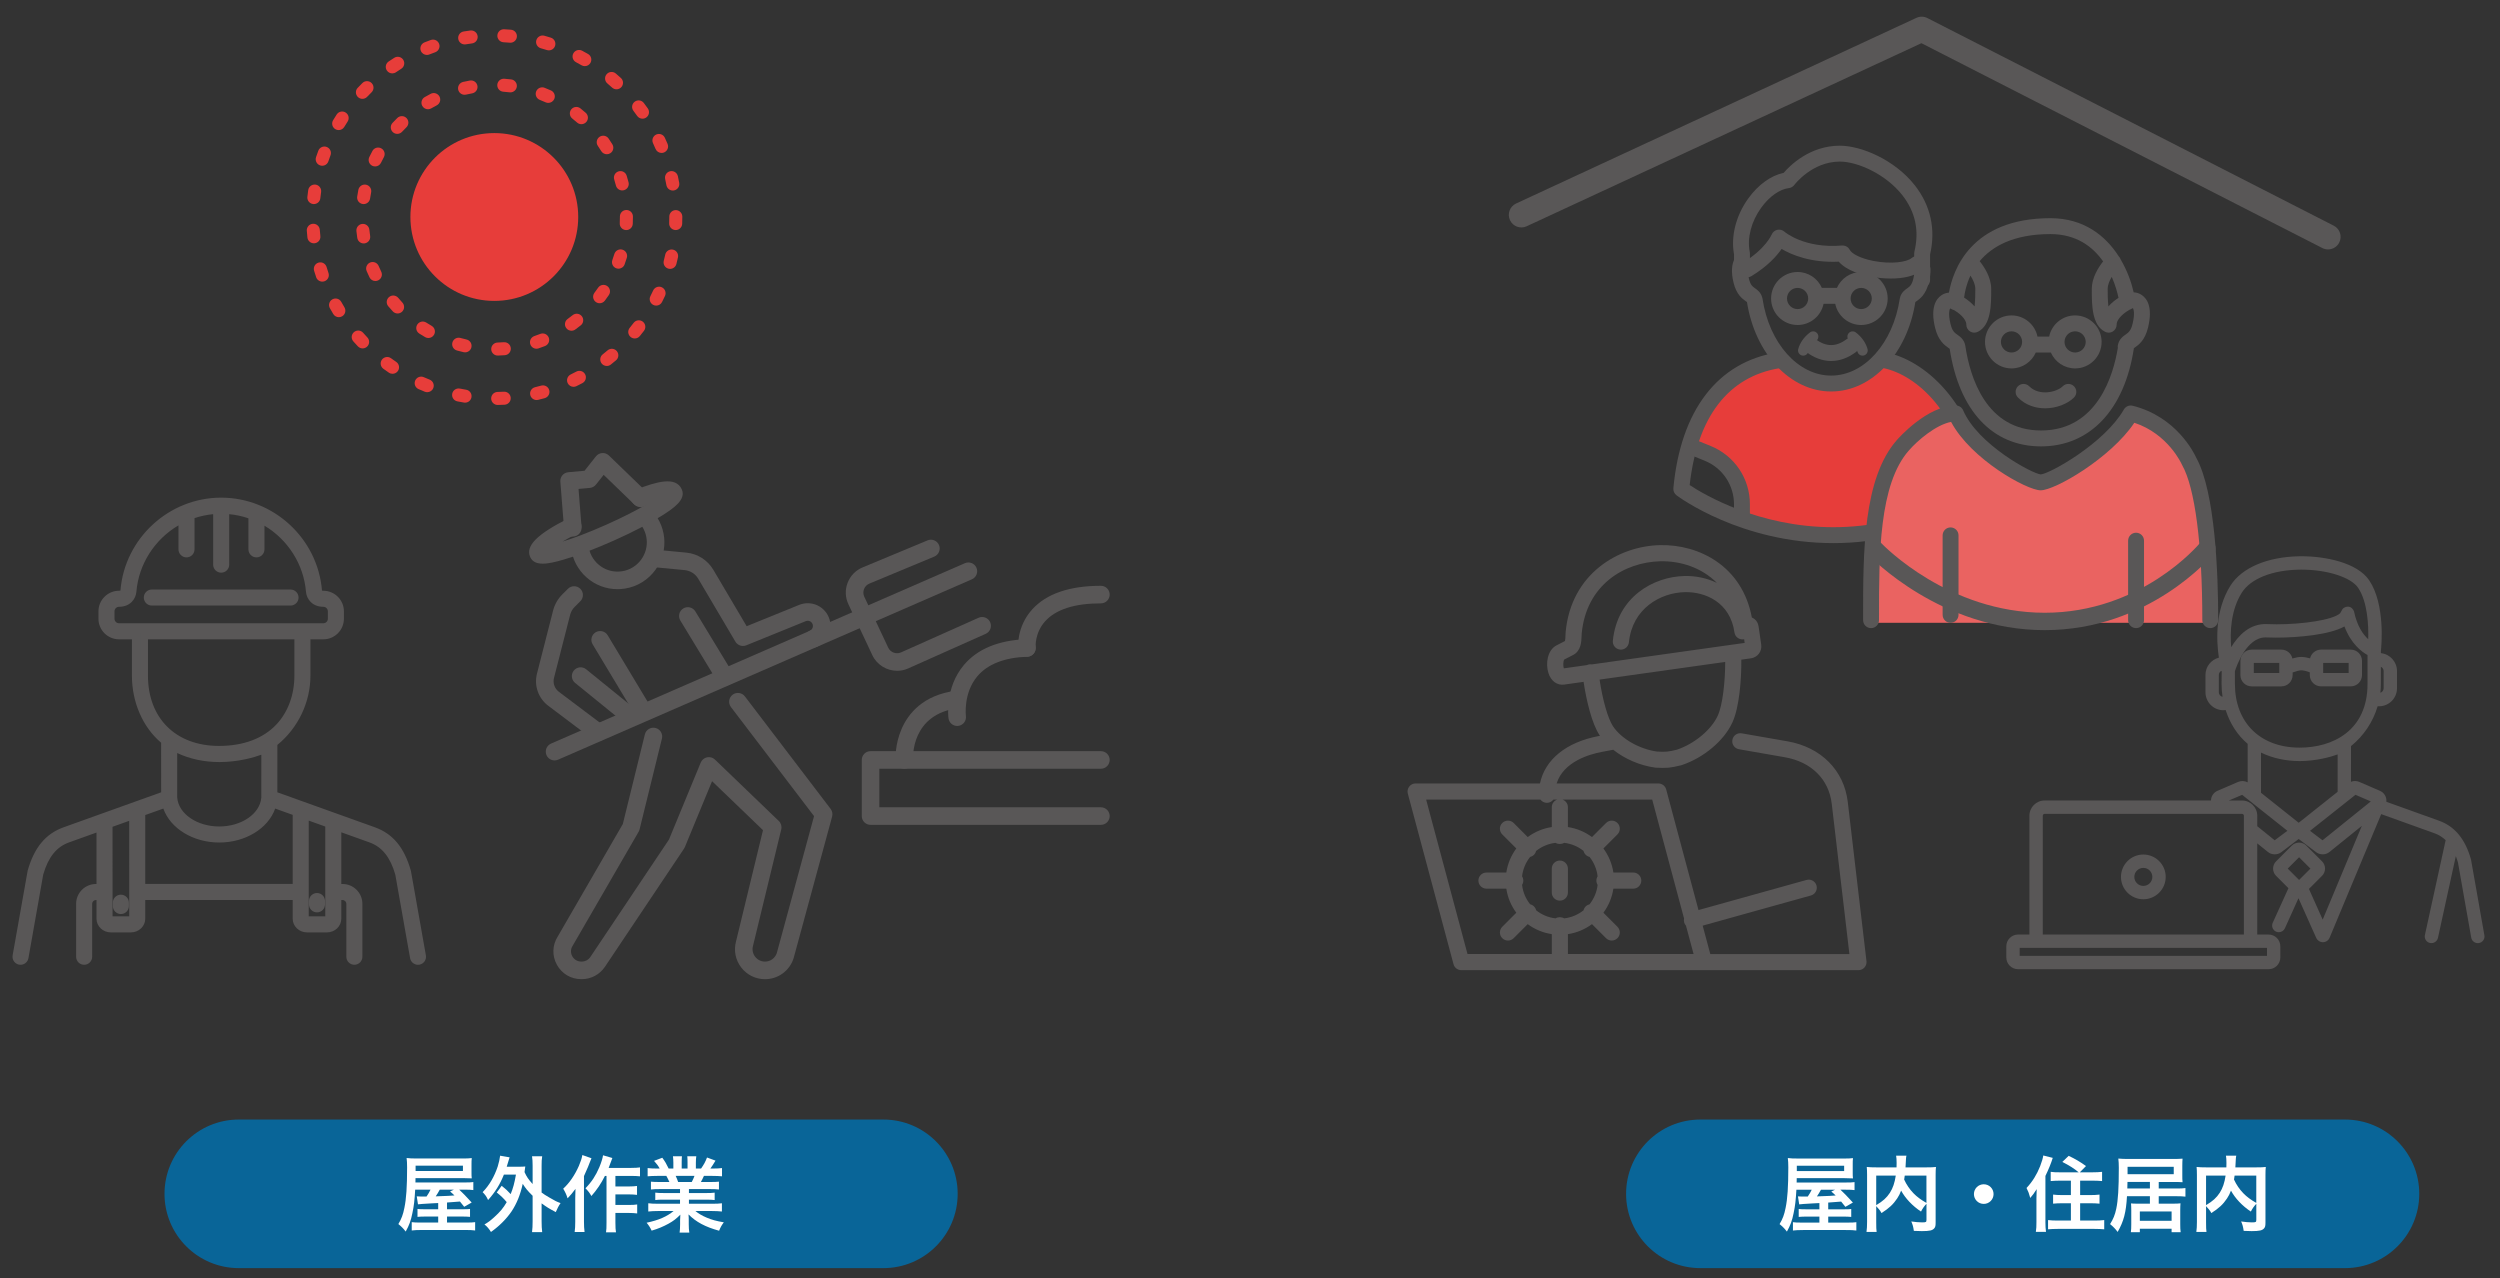 <?xml version="1.0" encoding="utf-8"?>
<!-- Generator: Adobe Illustrator 16.0.4, SVG Export Plug-In . SVG Version: 6.00 Build 0)  -->
<!DOCTYPE svg PUBLIC "-//W3C//DTD SVG 1.1//EN" "http://www.w3.org/Graphics/SVG/1.1/DTD/svg11.dtd">
<svg version="1.1" id="レイヤー_1" xmlns="http://www.w3.org/2000/svg" xmlns:xlink="http://www.w3.org/1999/xlink" x="0px"
	 y="0px" width="800px" height="409px" viewBox="0 0 800 409" enable-background="new 0 0 800 409" xml:space="preserve">
<rect x="0" y="0" width="800" height="409" fill="#333333" stroke="none"/>
<g>
	<path fill="#096598" d="M750.388,405.799H544.122c-13.131,0-23.772-10.644-23.772-23.772s10.644-23.772,23.772-23.772h206.269
		c13.13,0,23.771,10.645,23.771,23.772C774.161,395.155,763.519,405.799,750.388,405.799"/>
	<g>
		<path fill="#096598" d="M282.681,405.799H76.414c-13.129,0-23.772-10.644-23.772-23.772s10.645-23.772,23.772-23.772h206.268
			c13.13,0,23.773,10.645,23.773,23.772C306.455,395.155,295.811,405.799,282.681,405.799"/>
		<g>
			<path fill="#FFFFFF" d="M140.221,384.97c-0.158,0-0.158,0-2.084,0.104c-2.719,0.157-3.959,0.236-4.382,0.314l-0.396-2.56
				c0.607,0.053,0.688,0.053,1.161,0.053h1.979c0.555-0.818,0.896-1.398,1.267-2.188h-4.908c-0.186,3.298-0.396,5.225-0.896,7.521
				c-0.476,2.402-1.029,3.881-2.138,5.886c-0.767-1.002-1.372-1.608-2.35-2.399c1.003-1.69,1.504-3.012,1.927-5.176
				c0.607-2.9,0.87-6.755,0.87-12.957c0-1.316-0.052-2.138-0.157-3.008c0.924,0.131,1.794,0.158,3.458,0.158h14.487
				c1.347,0,2.085-0.027,2.903-0.133c-0.08,0.819-0.08,1.188-0.08,2.111v2.479c0,0.896,0,1.214,0.08,1.899
				c-0.978-0.055-1.715-0.079-2.824-0.079h-15.174l-0.026,1.396h15.465c1.662,0,2.321-0.023,3.062-0.131v2.561
				c-0.844-0.104-1.424-0.132-2.797-0.132h-1.716c1.003,0.924,2.189,2.138,3.983,4.116l-2.399,1.371l-1.349-1.688
				c-1.396,0.104-1.396,0.104-4.143,0.316v2.163h4.724c1.637,0,2.032-0.026,2.64-0.104v2.531c-0.845-0.079-1.529-0.104-2.664-0.104
				h-4.697v1.927h5.805c1.849,0,2.507-0.026,3.193-0.131v2.664c-0.871-0.132-1.741-0.158-3.51-0.158h-13.459
				c-1.504,0-2.479,0.054-3.325,0.158v-2.664c0.659,0.104,1.451,0.131,3.062,0.131h5.409v-1.927h-3.906
				c-1.187,0-1.898,0.024-2.718,0.104v-2.531c0.687,0.077,1.161,0.104,2.745,0.104h3.879V384.97L140.221,384.97z M148.138,373.015
				H132.99v1.715h15.147V373.015z M140.722,380.695c-0.526,0.949-0.817,1.45-1.293,2.138c2.111-0.078,3.457-0.104,4.012-0.157
				c0.21,0,0.871-0.054,1.979-0.134c-0.476-0.477-0.712-0.688-1.398-1.268l1.214-0.579H140.722L140.722,380.695z"/>
			<path fill="#FFFFFF" d="M160.539,379.453c1.24,0.977,1.979,1.662,2.877,2.666c0.792-1.979,1.187-3.433,1.688-6.254h-3.853
				c-1.214,3.086-2.798,5.618-5.067,8.151c-0.525-1.16-0.792-1.528-1.741-2.533c2.139-2.188,3.747-4.962,4.829-8.207
				c0.346-1.055,0.688-2.64,0.767-3.455l3.035,0.526c-0.186,0.527-0.29,0.844-0.476,1.53c-0.185,0.604-0.291,0.977-0.449,1.478
				h3.803c1.002,0,1.504-0.024,2.137-0.079c-0.105,0.557-0.105,0.66-0.238,1.796c0.713,1.558,1.188,2.241,2.587,3.825v-5.856
				c0-1.349-0.053-2.062-0.185-3.035h3.246c-0.159,0.976-0.187,1.662-0.187,3.035v8.576c0.712,0.526,1.241,0.871,2.507,1.608
				c1.929,1.136,2.243,1.268,3.563,1.77c-0.581,0.816-1.056,1.741-1.531,2.877c-2.163-1.136-2.955-1.636-4.539-2.798v5.699
				c0,1.583,0.055,2.351,0.187,3.511h-3.246c0.131-1.136,0.185-2.031,0.185-3.511v-8.128c-1.584-1.558-2.27-2.376-3.167-3.825
				c-0.737,3.432-1.926,6.357-3.562,8.812c-1.61,2.374-3.879,4.672-6.6,6.598c-0.633-1.027-1.267-1.769-2.084-2.4
				c1.372-0.818,1.849-1.188,3.113-2.322c1.927-1.741,2.93-2.955,4.011-4.829c-0.976-1.188-1.874-2.031-3.191-3.088L160.539,379.453
				z"/>
			<path fill="#FFFFFF" d="M189.273,370.639c-0.291,0.66-0.369,0.845-0.605,1.479c-0.422,1.136-0.422,1.136-1.795,4.224v14.619
				c0,1.241,0.053,2.298,0.186,3.271h-3.167c0.132-1.003,0.187-1.898,0.187-3.271v-7.521c0-0.658,0-0.791,0.078-3.009
				c-0.925,1.241-1.582,2.061-2.532,3.035c-0.37-1.214-0.739-1.979-1.399-3.087c1.953-1.771,3.668-4.25,5.015-7.285
				c0.58-1.371,0.949-2.454,1.108-3.483L189.273,370.639z M193.577,376.287c-1.161,2.348-2.533,4.406-4.328,6.438
				c-0.633-1.082-1.003-1.557-1.9-2.479c2.005-2.06,3.298-4.063,4.436-6.729c0.656-1.583,1.055-2.902,1.187-3.826l2.982,0.871
				c-0.266,0.633-0.345,0.87-0.527,1.398c-0.396,1.106-0.422,1.187-0.66,1.77h7.178c1.293,0,2.111-0.055,2.853-0.16v2.852
				c-0.768-0.078-1.689-0.131-2.853-0.131h-5.015v3.378h4.302c1.108,0,1.821-0.056,2.613-0.158v2.85
				c-0.844-0.104-1.636-0.156-2.639-0.156h-4.276v3.377h4.329c1.135,0,1.848-0.026,2.64-0.158v2.877
				c-0.871-0.104-1.636-0.158-2.64-0.158h-4.329v3.035c0,1.584,0.054,2.428,0.188,3.167h-3.193c0.132-0.765,0.158-1.557,0.158-3.167
				v-14.884h-0.502v-0.004H193.577z"/>
			<path fill="#FFFFFF" d="M211.017,380.509c-1.214,0-1.897,0.027-2.718,0.133v-2.509c0.739,0.081,1.425,0.106,2.718,0.106h3.193
				c-0.396-0.846-0.688-1.45-0.978-1.952h-2.85c-1.293,0-2.296,0.053-3.141,0.132v-2.641c0.816,0.105,1.662,0.158,3.008,0.158h0.844
				c-0.501-0.924-0.818-1.347-1.794-2.455l2.639-1.003c0.898,1.241,1.269,1.875,2.032,3.458h1.504v-1.874
				c0-0.792-0.053-1.528-0.132-2.059h2.876c-0.052,0.475-0.078,1.056-0.078,1.953v1.979h1.874v-1.978
				c0-0.845-0.025-1.452-0.08-1.953h2.877c-0.079,0.501-0.133,1.214-0.133,2.059v1.874h1.664c0.924-1.318,1.425-2.244,1.899-3.536
				l2.719,1.003c-0.633,1.057-1.056,1.717-1.638,2.533h0.738c1.373,0,2.19-0.053,2.982-0.158v2.641
				c-0.818-0.079-1.849-0.132-3.141-0.132h-2.64c-0.501,1.056-0.606,1.293-0.977,1.952h3.061c1.294,0,1.953-0.025,2.719-0.106v2.509
				c-0.816-0.104-1.479-0.133-2.719-0.133h-6.887v1.268h5.516c1.188,0,1.979-0.024,2.719-0.132v2.374
				c-0.738-0.104-1.559-0.131-2.719-0.131h-5.516v1.319h7.361c1.506,0,2.429-0.053,3.192-0.158v2.639
				c-0.976-0.104-1.953-0.157-3.167-0.157h-5.304c0.896,0.766,2.084,1.478,3.589,2.11c1.688,0.713,3.062,1.082,5.49,1.505
				c-0.739,1.003-1.058,1.583-1.504,2.69c-4.436-1.213-7.416-2.824-9.791-5.225c0.078,1.003,0.078,1.238,0.078,1.871v1.295
				c0,1.106,0.054,1.927,0.186,2.665h-3.115c0.106-0.767,0.159-1.637,0.159-2.691v-1.269c0-0.604,0-0.713,0.079-1.794
				c-1.24,1.268-2.216,2.032-3.799,2.903c-1.688,0.923-3.3,1.609-5.385,2.217c-0.422-0.925-0.925-1.715-1.609-2.534
				c3.854-0.816,6.519-1.979,8.63-3.746h-4.909c-1.239,0-2.189,0.054-3.193,0.157v-2.639c0.846,0.105,1.742,0.158,3.167,0.158h6.994
				v-1.319h-5.227c-1.161,0-1.953,0.026-2.69,0.131v-2.374c0.738,0.105,1.503,0.132,2.69,0.132h5.227v-1.268L211.017,380.509
				L211.017,380.509z M221.362,378.239c0.396-0.767,0.606-1.24,0.871-1.952h-6.018c0.37,0.791,0.527,1.188,0.792,1.952H221.362z"/>
		</g>
	</g>
	<g>
		<path fill="#FFFFFF" d="M582.21,384.982c-0.158,0-0.158,0-2.085,0.105c-2.718,0.158-3.958,0.238-4.382,0.316l-0.396-2.562
			c0.606,0.053,0.688,0.053,1.161,0.053h1.979c0.557-0.817,0.896-1.396,1.27-2.188h-4.909c-0.186,3.298-0.396,5.224-0.896,7.521
			c-0.477,2.402-1.03,3.882-2.14,5.888c-0.766-1.003-1.372-1.611-2.349-2.402c1.004-1.688,1.504-3.009,1.927-5.172
			c0.607-2.904,0.87-6.756,0.87-12.958c0-1.318-0.053-2.138-0.158-3.009c0.925,0.132,1.795,0.157,3.457,0.157h14.488
			c1.347,0,2.086-0.025,2.903-0.133c-0.08,0.818-0.08,1.188-0.08,2.111v2.48c0,0.896,0,1.215,0.08,1.897
			c-0.978-0.053-1.717-0.079-2.824-0.079h-15.175l-0.025,1.399h15.465c1.662,0,2.321-0.026,3.062-0.131v2.559
			c-0.846-0.104-1.428-0.131-2.798-0.131h-1.716c1.002,0.924,2.19,2.137,3.984,4.117l-2.401,1.371l-1.346-1.688
			c-1.398,0.105-1.398,0.105-4.145,0.317v2.161h4.725c1.637,0,2.032-0.024,2.639-0.104v2.533c-0.844-0.08-1.53-0.105-2.665-0.105
			h-4.695v1.926h5.805c1.849,0,2.508-0.024,3.192-0.131v2.664c-0.869-0.131-1.739-0.157-3.51-0.157h-13.46
			c-1.504,0-2.479,0.055-3.323,0.157v-2.664c0.658,0.104,1.45,0.131,3.062,0.131h5.409v-1.926h-3.905
			c-1.188,0-1.9,0.025-2.718,0.105v-2.533c0.686,0.079,1.16,0.104,2.745,0.104h3.878V384.982L582.21,384.982z M590.127,373.028
			h-15.147v1.715h15.147V373.028z M582.711,380.709c-0.527,0.95-0.817,1.451-1.293,2.137c2.108-0.079,3.458-0.104,4.013-0.158
			c0.21,0,0.87-0.052,1.979-0.133c-0.477-0.476-0.712-0.686-1.399-1.266l1.216-0.58H582.711L582.711,380.709z"/>
		<path fill="#FFFFFF" d="M616.462,385.221c-0.66,0.688-1.214,1.451-1.741,2.481c-2.744-1.821-5.015-4.226-6.36-6.703
			c-0.367,0.976-0.737,1.716-1.267,2.507c-1.241,1.874-2.641,3.166-5.015,4.672c-0.37-0.714-0.95-1.452-1.689-2.219v5.121
			c0,1.636,0.026,2.428,0.132,3.141h-3.245c0.131-0.896,0.187-1.928,0.187-3.195v-15.041c0-1.08-0.026-1.819-0.104-2.561
			c0.949,0.106,1.688,0.132,3.062,0.132h6.466c0.026-0.604,0.026-0.976,0.026-1.425c0-1.056-0.055-1.637-0.158-2.322h3.299
			c-0.104,0.478-0.133,0.712-0.158,1.319c-0.026,0.37-0.026,0.37-0.079,1.452c-0.024,0.554-0.024,0.554-0.054,0.976h6.729
			c1.451,0,2.112-0.023,3.01-0.132c-0.078,0.713-0.104,1.452-0.104,2.562v15.12c0,1.107-0.079,1.506-0.396,1.899
			c-0.582,0.739-1.532,0.95-4.014,0.95c-0.713,0-1.505-0.027-2.56-0.079c-0.188-1.319-0.37-1.979-0.819-3.009
			c1.319,0.185,2.403,0.291,3.434,0.291c1.292,0,1.425-0.079,1.425-0.847v-5.093L616.462,385.221L616.462,385.221z M600.39,385.644
			c2.139-1.267,3.354-2.375,4.381-3.959c0.95-1.478,1.53-3.192,1.875-5.486h-6.256V385.644z M609.521,376.196
			c-0.08,0.657-0.104,0.79-0.186,1.266c0.739,1.636,1.795,3.167,2.979,4.381c1.138,1.161,2.352,2.061,4.146,3.088v-8.732
			L609.521,376.196L609.521,376.196z"/>
		<path fill="#FFFFFF" d="M637.94,382.106c0,1.742-1.396,3.143-3.141,3.143s-3.141-1.398-3.141-3.143c0-1.741,1.396-3.14,3.141-3.14
			S637.94,380.364,637.94,382.106"/>
		<path fill="#FFFFFF" d="M651.66,383.531c0-0.688,0.025-1.214,0.079-3.011c-0.872,1.373-1.215,1.851-2.06,2.825
			c-0.422-1.529-0.581-1.953-1.188-3.191c1.898-2.032,3.271-4.249,4.354-6.97c0.554-1.448,0.87-2.531,1.002-3.431l3.035,0.765
			c-0.555,1.771-1.293,3.591-2.349,5.78v14.832c0,1.161,0.053,2.061,0.185,3.062h-3.246c0.158-1.059,0.187-1.743,0.187-3.09
			L651.66,383.531L651.66,383.531z M665.172,375.14c-1.399-1.188-3.087-2.243-5.226-3.324l2.031-1.951
			c2.11,1.003,3.773,1.979,5.542,3.271l-1.979,2.006h3.983c1.318,0,2.271-0.053,3.143-0.158v2.955
			c-0.923-0.076-1.926-0.131-3.062-0.131h-3.96v4.618h3.275c1.159,0,2.083-0.053,2.929-0.158v2.902
			c-0.846-0.079-1.795-0.132-2.9-0.132h-3.304v5.542h4.566c1.188,0,2.271-0.053,3.142-0.159v2.956
			c-0.951-0.079-1.847-0.132-3.167-0.132h-11.665c-1.293,0-2.165,0.053-3.141,0.132v-2.956c0.845,0.106,1.9,0.159,3.035,0.159h4.273
			v-5.542h-2.797c-1.107,0-2.031,0.053-2.9,0.132v-2.902c0.814,0.105,1.739,0.158,2.9,0.158h2.797v-4.618h-3.458
			c-1.105,0-2.083,0.055-3.008,0.131v-2.955c0.819,0.133,1.583,0.158,2.982,0.158L665.172,375.14L665.172,375.14z"/>
		<path fill="#FFFFFF" d="M680.634,382.793c-0.29,5.198-1.03,7.996-2.983,11.428c-0.764-1.004-1.368-1.637-2.428-2.508
			c1.029-1.636,1.561-2.93,1.98-4.908c0.581-2.745,0.816-6.568,0.816-13.09c0-1.267-0.054-2.086-0.157-2.979
			c0.948,0.104,1.951,0.132,3.482,0.132h14.039c1.32,0,2.243-0.027,3.034-0.106c-0.052,0.688-0.079,1.349-0.079,2.322v2.902
			c0,1.027,0,1.529,0.079,2.321c-0.87-0.053-1.688-0.079-2.876-0.079h-4.749v2.085h5.938c1.188,0,1.74-0.024,2.611-0.132v2.744
			c-0.871-0.104-1.636-0.132-2.638-0.132h-5.911v2.376h4.723c1.003,0,1.584-0.026,2.244-0.106c-0.054,0.66-0.08,1.292-0.08,2.191
			v4.485c0,1.027,0.026,1.795,0.133,2.56h-2.901v-1.106H684.75v1.106h-2.876c0.104-0.765,0.132-1.346,0.132-2.428v-4.617
			c0-0.978-0.026-1.505-0.079-2.165c0.712,0.08,1.029,0.08,2.11,0.08h3.934v-2.376H680.634L680.634,382.793z M687.971,378.228
			h-7.178l-0.053,2.085h7.229L687.971,378.228L687.971,378.228z M695.598,373.372h-14.778v2.375h14.778V373.372z M684.75,390.657
			h10.161v-2.981H684.75V390.657z"/>
		<path fill="#FFFFFF" d="M722.012,385.221c-0.66,0.688-1.216,1.451-1.743,2.481c-2.744-1.821-5.014-4.226-6.357-6.703
			c-0.369,0.976-0.74,1.716-1.269,2.507c-1.241,1.874-2.639,3.166-5.015,4.672c-0.369-0.714-0.95-1.452-1.689-2.219v5.121
			c0,1.636,0.027,2.428,0.133,3.141h-3.246c0.131-0.896,0.186-1.928,0.186-3.195v-15.041c0-1.08-0.027-1.819-0.104-2.561
			c0.948,0.106,1.688,0.132,3.062,0.132h6.466c0.025-0.604,0.025-0.976,0.025-1.425c0-1.056-0.053-1.637-0.159-2.322h3.301
			c-0.104,0.478-0.132,0.712-0.158,1.319c-0.025,0.37-0.025,0.37-0.078,1.452c-0.027,0.554-0.027,0.554-0.055,0.976h6.729
			c1.452,0,2.11-0.023,3.01-0.132c-0.079,0.713-0.104,1.452-0.104,2.562v15.12c0,1.107-0.078,1.506-0.396,1.899
			c-0.58,0.739-1.53,0.95-4.011,0.95c-0.713,0-1.505-0.027-2.562-0.079c-0.186-1.319-0.369-1.979-0.816-3.009
			c1.317,0.185,2.399,0.291,3.43,0.291c1.294,0,1.427-0.079,1.427-0.847v-5.093L722.012,385.221L722.012,385.221z M705.938,385.644
			c2.141-1.267,3.354-2.375,4.381-3.959c0.95-1.478,1.531-3.192,1.874-5.486h-6.255V385.644z M715.071,376.196
			c-0.079,0.657-0.105,0.79-0.188,1.266c0.74,1.636,1.795,3.167,2.983,4.381c1.134,1.161,2.349,2.061,4.145,3.088v-8.732
			L715.071,376.196L715.071,376.196z"/>
	</g>
	<g>
		<path fill="#E73D3A" d="M158.18,42.587c-14.83,0-26.851,12.022-26.851,26.851s12.021,26.851,26.851,26.851
			c14.83,0,26.851-12.021,26.851-26.851S173.01,42.587,158.18,42.587"/>
		<path fill="#E73D3A" d="M127.137,37.757c-0.524,0.514-1.042,1.048-1.539,1.585c-0.781,0.846-0.729,2.164,0.116,2.945
			c0.401,0.37,0.907,0.553,1.414,0.553c0.561,0,1.121-0.226,1.531-0.67c0.45-0.488,0.92-0.971,1.396-1.438
			c0.822-0.806,0.835-2.125,0.03-2.946C129.277,36.964,127.959,36.952,127.137,37.757"/>
		<path fill="#E73D3A" d="M138.128,104.272c-0.576-0.332-1.151-0.683-1.711-1.044c-0.966-0.625-2.256-0.346-2.88,0.621
			c-0.625,0.967-0.346,2.257,0.621,2.88c0.617,0.398,1.253,0.787,1.889,1.154c0.327,0.189,0.686,0.279,1.04,0.279
			c0.72,0,1.421-0.374,1.807-1.043C139.467,106.123,139.125,104.848,138.128,104.272"/>
		<path fill="#E73D3A" d="M171.675,111.593c0.221,0,0.444-0.036,0.666-0.11c0.695-0.234,1.394-0.489,2.077-0.758
			c1.07-0.421,1.597-1.631,1.175-2.702c-0.421-1.071-1.631-1.597-2.702-1.176c-0.619,0.244-1.251,0.474-1.88,0.687
			c-1.091,0.367-1.678,1.548-1.311,2.639C169.993,111.044,170.805,111.593,171.675,111.593"/>
		<path fill="#E73D3A" d="M161.067,29.352c0.664,0.047,1.335,0.112,1.994,0.191c0.085,0.011,0.17,0.016,0.253,0.016
			c1.039,0,1.938-0.776,2.066-1.833c0.138-1.143-0.676-2.182-1.818-2.319c-0.727-0.088-1.468-0.159-2.2-0.211
			c-1.147-0.081-2.145,0.783-2.227,1.932C159.054,28.274,159.919,29.271,161.067,29.352"/>
		<path fill="#E73D3A" d="M161.222,109.512c-0.662,0.049-1.335,0.083-2.001,0.1c-1.15,0.029-2.059,0.985-2.03,2.136
			c0.028,1.133,0.956,2.031,2.082,2.031c0.018,0,0.036-0.001,0.054-0.001c0.735-0.018,1.477-0.056,2.207-0.11
			c1.148-0.086,2.008-1.086,1.923-2.233C163.37,110.286,162.368,109.425,161.222,109.512"/>
		<path fill="#E73D3A" d="M149.277,108.635c-0.648-0.146-1.301-0.312-1.941-0.491c-1.108-0.31-2.258,0.337-2.568,1.446
			c-0.31,1.108,0.338,2.258,1.447,2.567c0.707,0.198,1.428,0.38,2.143,0.542c0.155,0.035,0.31,0.053,0.462,0.053
			c0.952,0,1.812-0.658,2.031-1.626C151.104,110.004,150.399,108.889,149.277,108.635"/>
		<path fill="#E73D3A" d="M117.129,59.104c-1.129-0.225-2.226,0.509-2.451,1.637c-0.143,0.719-0.269,1.452-0.376,2.178
			c-0.168,1.139,0.62,2.198,1.758,2.366c0.103,0.016,0.206,0.021,0.306,0.021c1.017,0,1.906-0.744,2.06-1.78
			c0.097-0.658,0.211-1.322,0.34-1.973C118.991,60.425,118.258,59.328,117.129,59.104"/>
		<path fill="#E73D3A" d="M127.429,95.311c-0.741-0.881-2.055-0.994-2.937-0.252c-0.88,0.741-0.993,2.057-0.25,2.937
			c0.472,0.562,0.965,1.118,1.464,1.653c0.41,0.441,0.968,0.665,1.526,0.665c0.508,0,1.018-0.186,1.418-0.559
			c0.843-0.784,0.89-2.102,0.106-2.945C128.305,96.325,127.858,95.82,127.429,95.311"/>
		<path fill="#E73D3A" d="M115.916,71.654c-1.145,0.115-1.98,1.137-1.865,2.282c0.074,0.729,0.166,1.467,0.276,2.192
			c0.155,1.032,1.044,1.772,2.058,1.772c0.104,0,0.208-0.007,0.314-0.023c1.139-0.173,1.92-1.234,1.749-2.373
			c-0.1-0.658-0.184-1.325-0.25-1.986C118.083,72.374,117.061,71.54,115.916,71.654"/>
		<path fill="#E73D3A" d="M119.175,48.305c-0.352,0.646-0.69,1.31-1.007,1.972c-0.499,1.038-0.061,2.282,0.978,2.78
			c0.291,0.139,0.598,0.205,0.9,0.205c0.777,0,1.521-0.436,1.879-1.183c0.289-0.6,0.595-1.2,0.913-1.786
			c0.549-1.011,0.174-2.276-0.837-2.826C120.989,46.918,119.724,47.293,119.175,48.305"/>
		<path fill="#E73D3A" d="M137.838,30.013c-0.65,0.336-1.302,0.693-1.936,1.062c-0.994,0.579-1.332,1.854-0.753,2.85
			c0.388,0.664,1.086,1.036,1.803,1.036c0.356,0,0.717-0.091,1.046-0.283c0.575-0.334,1.165-0.658,1.752-0.963
			c1.023-0.528,1.422-1.786,0.895-2.808C140.117,29.885,138.861,29.484,137.838,30.013"/>
		<path fill="#E73D3A" d="M121.992,86.933c-0.291-0.597-0.568-1.209-0.826-1.819c-0.45-1.06-1.673-1.554-2.732-1.105
			c-1.059,0.449-1.554,1.672-1.105,2.732c0.286,0.674,0.593,1.35,0.913,2.009c0.359,0.743,1.104,1.177,1.876,1.177
			c0.304,0,0.614-0.068,0.907-0.209C122.06,89.215,122.493,87.969,121.992,86.933"/>
		<path fill="#E73D3A" d="M148.656,30.328c0.156,0,0.312-0.017,0.471-0.053c0.647-0.149,1.307-0.284,1.961-0.4
			c1.133-0.202,1.888-1.283,1.687-2.416c-0.202-1.134-1.284-1.889-2.417-1.688c-0.722,0.129-1.452,0.278-2.167,0.442
			c-1.122,0.259-1.822,1.376-1.563,2.498C146.849,29.676,147.707,30.328,148.656,30.328"/>
		<path fill="#E73D3A" d="M192.408,48.367c0.394,0.638,1.077,0.99,1.776,0.99c0.373,0,0.751-0.101,1.092-0.311
			c0.979-0.604,1.284-1.889,0.679-2.867c-0.385-0.625-0.791-1.247-1.206-1.851c-0.651-0.947-1.95-1.187-2.897-0.536
			c-0.949,0.652-1.189,1.95-0.537,2.898C191.691,47.237,192.059,47.801,192.408,48.367"/>
		<path fill="#E73D3A" d="M199.201,79.901c-1.1-0.339-2.267,0.277-2.605,1.377c-0.195,0.637-0.41,1.277-0.638,1.903
			c-0.394,1.081,0.164,2.277,1.246,2.671c0.236,0.085,0.476,0.126,0.712,0.126c0.852,0,1.65-0.526,1.958-1.373
			c0.252-0.691,0.488-1.398,0.706-2.101C200.917,81.405,200.3,80.239,199.201,79.901"/>
		<path fill="#E73D3A" d="M197.919,54.843c-1.098,0.342-1.71,1.511-1.368,2.61c0.197,0.635,0.382,1.282,0.547,1.925
			c0.244,0.94,1.089,1.564,2.017,1.564c0.172,0,0.348-0.021,0.521-0.066c1.115-0.287,1.786-1.423,1.499-2.538
			c-0.183-0.711-0.387-1.426-0.606-2.127C200.187,55.113,199.018,54.5,197.919,54.843"/>
		<path fill="#E73D3A" d="M200.298,73.625c0.035,0.002,0.069,0.002,0.104,0.002c1.104,0,2.025-0.867,2.08-1.981
			c0.037-0.731,0.055-1.474,0.055-2.208v-0.165c-0.003-1.149-0.936-2.077-2.083-2.077h-0.008c-1.15,0.004-2.081,0.94-2.076,2.091
			v0.15c0,0.667-0.017,1.341-0.048,2.003C198.262,72.59,199.148,73.567,200.298,73.625"/>
		<path fill="#E73D3A" d="M193.544,96.213c0.444-0.585,0.879-1.189,1.292-1.795c0.649-0.951,0.405-2.248-0.546-2.896
			c-0.951-0.649-2.247-0.405-2.896,0.546c-0.375,0.548-0.769,1.096-1.171,1.626c-0.695,0.917-0.515,2.225,0.402,2.92
			c0.375,0.285,0.818,0.423,1.258,0.423C192.513,97.039,193.135,96.754,193.544,96.213"/>
		<path fill="#E73D3A" d="M185.728,34.672c-0.901-0.715-2.212-0.564-2.928,0.337c-0.715,0.902-0.563,2.213,0.337,2.928
			c0.521,0.414,1.039,0.846,1.539,1.285c0.396,0.347,0.886,0.518,1.374,0.518c0.579,0,1.155-0.24,1.567-0.709
			c0.759-0.865,0.674-2.182-0.192-2.941C186.874,35.605,186.304,35.129,185.728,34.672"/>
		<path fill="#E73D3A" d="M182.873,105.835c0.423,0,0.849-0.128,1.217-0.394c0.594-0.428,1.186-0.877,1.76-1.335
			c0.898-0.718,1.045-2.03,0.327-2.929c-0.719-0.898-2.03-1.046-2.93-0.327c-0.519,0.416-1.056,0.823-1.594,1.211
			c-0.934,0.672-1.145,1.975-0.473,2.908C181.589,105.535,182.226,105.835,182.873,105.835"/>
		<path fill="#E73D3A" d="M172.75,31.973c0.621,0.242,1.243,0.502,1.852,0.774c0.276,0.124,0.565,0.183,0.851,0.183
			c0.796,0,1.557-0.459,1.902-1.231c0.472-1.052,0.001-2.284-1.049-2.754c-0.672-0.301-1.358-0.588-2.043-0.855
			c-1.073-0.417-2.28,0.114-2.698,1.186C171.147,30.348,171.678,31.556,172.75,31.973"/>
		<path fill="#E73D3A" d="M125.531,23.486c0.404,0,0.812-0.117,1.171-0.361c0.556-0.379,1.118-0.747,1.688-1.107
			c0.975-0.613,1.267-1.898,0.654-2.873c-0.613-0.974-1.899-1.267-2.874-0.653c-0.612,0.386-1.217,0.781-1.814,1.188
			c-0.951,0.648-1.197,1.944-0.55,2.896C124.209,23.167,124.864,23.486,125.531,23.486"/>
		<path fill="#E73D3A" d="M209.785,47.67c0.335,0.795,1.108,1.273,1.92,1.273c0.271,0,0.545-0.052,0.809-0.165
			c1.061-0.447,1.557-1.67,1.11-2.73c-0.281-0.667-0.575-1.327-0.879-1.98c-0.486-1.043-1.726-1.495-2.77-1.009
			c-1.042,0.485-1.495,1.726-1.008,2.769C209.251,46.436,209.523,47.05,209.785,47.67"/>
		<path fill="#E73D3A" d="M212.851,57.283c0.145,0.656,0.278,1.316,0.4,1.981c0.185,1.005,1.062,1.708,2.048,1.708
			c0.124,0,0.251-0.011,0.378-0.034c1.132-0.209,1.881-1.294,1.674-2.426c-0.131-0.715-0.275-1.424-0.431-2.129
			c-0.249-1.124-1.36-1.834-2.485-1.585C213.311,55.047,212.602,56.159,212.851,57.283"/>
		<path fill="#E73D3A" d="M115.972,31.63c0.553,0,1.105-0.219,1.515-0.653c0.463-0.489,0.935-0.971,1.416-1.444
			c0.82-0.808,0.831-2.126,0.022-2.947c-0.808-0.819-2.127-0.83-2.946-0.023c-0.517,0.508-1.023,1.025-1.521,1.551
			c-0.791,0.836-0.754,2.155,0.083,2.946C114.942,31.44,115.457,31.63,115.972,31.63"/>
		<path fill="#E73D3A" d="M195.876,28.035c0.4,0.363,0.902,0.543,1.403,0.543c0.566,0,1.13-0.229,1.542-0.682
			c0.774-0.851,0.713-2.169-0.137-2.943c-0.536-0.488-1.079-0.966-1.631-1.434c-0.878-0.744-2.194-0.636-2.938,0.242
			c-0.744,0.878-0.636,2.193,0.243,2.938C194.872,27.135,195.378,27.581,195.876,28.035"/>
		<path fill="#E73D3A" d="M148.697,14.215c0.112,0,0.226-0.008,0.34-0.027c0.663-0.109,1.33-0.206,2-0.292
			c1.142-0.145,1.95-1.189,1.804-2.331s-1.188-1.949-2.331-1.804c-0.72,0.093-1.437,0.197-2.149,0.313
			c-1.135,0.186-1.904,1.259-1.719,2.395C146.811,13.49,147.694,14.215,148.697,14.215"/>
		<path fill="#E73D3A" d="M173.076,15.447c0.651,0.179,1.297,0.369,1.938,0.572c0.209,0.065,0.419,0.097,0.626,0.097
			c0.886,0,1.708-0.569,1.988-1.458c0.346-1.098-0.264-2.268-1.361-2.613c-0.69-0.218-1.385-0.423-2.083-0.616
			c-1.11-0.305-2.257,0.347-2.562,1.457C171.315,13.995,171.967,15.142,173.076,15.447"/>
		<path fill="#E73D3A" d="M161.127,13.521c0.676,0.035,1.349,0.082,2.017,0.141c0.062,0.005,0.124,0.008,0.185,0.008
			c1.068,0,1.979-0.817,2.073-1.902c0.101-1.146-0.748-2.157-1.894-2.258c-0.718-0.062-1.44-0.113-2.166-0.15
			c-1.149-0.06-2.129,0.823-2.188,1.973C159.094,12.481,159.978,13.461,161.127,13.521"/>
		<path fill="#E73D3A" d="M102.444,52.93c0.22,0.074,0.443,0.108,0.664,0.108c0.87,0,1.683-0.55,1.975-1.42
			c0.215-0.642,0.442-1.279,0.68-1.91c0.406-1.078-0.139-2.28-1.215-2.685c-1.077-0.406-2.28,0.139-2.686,1.215
			c-0.255,0.679-0.498,1.363-0.73,2.052C100.765,51.382,101.353,52.563,102.444,52.93"/>
		<path fill="#E73D3A" d="M136.606,17.585c0.258,0,0.52-0.048,0.774-0.15c0.625-0.25,1.254-0.489,1.89-0.716
			c1.083-0.389,1.647-1.583,1.258-2.666c-0.389-1.083-1.583-1.646-2.666-1.259c-0.683,0.246-1.36,0.502-2.031,0.772
			c-1.068,0.427-1.587,1.64-1.16,2.708C134.996,17.09,135.779,17.585,136.606,17.585"/>
		<path fill="#E73D3A" d="M173.188,123.396c-0.647,0.179-1.3,0.349-1.957,0.505c-1.119,0.267-1.811,1.392-1.543,2.511
			c0.228,0.956,1.083,1.601,2.025,1.601c0.16,0,0.323-0.019,0.485-0.058c0.707-0.168,1.408-0.35,2.104-0.543
			c1.109-0.308,1.758-1.456,1.451-2.565C175.446,123.738,174.296,123.09,173.188,123.396"/>
		<path fill="#E73D3A" d="M188.18,17.279c-0.628-0.361-1.262-0.712-1.904-1.052c-1.017-0.539-2.278-0.15-2.816,0.867
			c-0.539,1.018-0.15,2.278,0.867,2.817c0.597,0.316,1.188,0.642,1.772,0.979c0.327,0.189,0.685,0.278,1.038,0.278
			c0.72,0,1.422-0.374,1.807-1.043C189.519,19.129,189.177,17.854,188.18,17.279"/>
		<path fill="#E73D3A" d="M184.424,118.913c-0.593,0.314-1.192,0.619-1.797,0.914c-1.035,0.503-1.466,1.751-0.963,2.785
			c0.36,0.742,1.103,1.174,1.875,1.174c0.306,0,0.617-0.067,0.909-0.21c0.651-0.316,1.295-0.644,1.933-0.982
			c1.016-0.541,1.402-1.802,0.862-2.818C186.701,118.758,185.44,118.373,184.424,118.913"/>
		<path fill="#E73D3A" d="M205.683,102.922c-0.916-0.697-2.223-0.521-2.919,0.396c-0.409,0.537-0.827,1.066-1.254,1.587
			c-0.729,0.89-0.599,2.203,0.291,2.933c0.388,0.318,0.855,0.472,1.32,0.472c0.602,0,1.2-0.261,1.613-0.764
			c0.459-0.559,0.908-1.128,1.347-1.704C206.777,104.926,206.6,103.619,205.683,102.922"/>
		<path fill="#E73D3A" d="M100.212,65.292c0.075,0.009,0.149,0.013,0.223,0.013c1.052,0,1.956-0.794,2.07-1.864
			c0.072-0.671,0.155-1.34,0.25-2.006c0.163-1.139-0.629-2.195-1.768-2.357c-1.14-0.164-2.196,0.628-2.357,1.767
			c-0.104,0.715-0.192,1.434-0.27,2.156C98.239,64.145,99.067,65.171,100.212,65.292"/>
		<path fill="#E73D3A" d="M218.341,69.308c-0.002-1.15-0.964-2.065-2.089-2.079c-1.15,0.002-2.082,0.938-2.079,2.088v0.12
			c0,0.677-0.012,1.351-0.036,2.022c-0.041,1.15,0.858,2.116,2.008,2.157c0.025,0,0.051,0.001,0.075,0.001
			c1.117,0,2.042-0.886,2.082-2.011c0.025-0.72,0.038-1.443,0.038-2.17L218.341,69.308L218.341,69.308z"/>
		<path fill="#E73D3A" d="M215.358,79.883c-1.124-0.246-2.234,0.466-2.481,1.591c-0.145,0.66-0.301,1.314-0.468,1.965
			c-0.288,1.114,0.384,2.251,1.498,2.537c0.175,0.045,0.35,0.067,0.521,0.067c0.928,0,1.775-0.625,2.017-1.565
			c0.18-0.699,0.348-1.405,0.503-2.113C217.194,81.241,216.482,80.13,215.358,79.883"/>
		<path fill="#E73D3A" d="M206.013,32.944c-0.699-0.914-2.007-1.089-2.921-0.39c-0.914,0.698-1.089,2.006-0.391,2.921
			c0.408,0.535,0.808,1.077,1.197,1.626c0.406,0.574,1.049,0.879,1.702,0.879c0.417,0,0.838-0.124,1.203-0.383
			c0.939-0.666,1.161-1.966,0.496-2.905C206.881,34.102,206.451,33.519,206.013,32.944"/>
		<path fill="#E73D3A" d="M211.782,91.931c-1.044-0.484-2.283-0.03-2.767,1.015c-0.284,0.613-0.58,1.22-0.884,1.821
			c-0.521,1.026-0.113,2.28,0.914,2.802c0.303,0.153,0.624,0.226,0.942,0.226c0.759,0,1.492-0.416,1.859-1.14
			c0.329-0.646,0.646-1.299,0.951-1.958C213.28,93.652,212.825,92.414,211.782,91.931"/>
		<path fill="#E73D3A" d="M194.435,112.11c-0.513,0.436-1.033,0.863-1.562,1.281c-0.903,0.713-1.057,2.024-0.343,2.927
			c0.412,0.521,1.021,0.792,1.637,0.792c0.452,0,0.909-0.146,1.291-0.449c0.568-0.448,1.127-0.907,1.679-1.376
			c0.877-0.745,0.982-2.061,0.237-2.938C196.626,111.47,195.312,111.364,194.435,112.11"/>
		<path fill="#E73D3A" d="M109.202,96.595c-0.559-1.006-1.828-1.368-2.833-0.809c-1.006,0.558-1.368,1.827-0.809,2.833
			c0.352,0.633,0.714,1.258,1.086,1.876c0.393,0.648,1.081,1.007,1.786,1.007c0.367,0,0.739-0.097,1.076-0.3
			c0.985-0.596,1.301-1.877,0.706-2.861C109.867,97.765,109.529,97.183,109.202,96.595"/>
		<path fill="#E73D3A" d="M161.243,125.348c-0.671,0.036-1.344,0.06-2.021,0.073c-1.151,0.021-2.067,0.971-2.046,2.122
			c0.021,1.138,0.95,2.045,2.083,2.045c0.012,0,0.025,0,0.038,0c0.727-0.013,1.451-0.039,2.169-0.078
			c1.15-0.062,2.03-1.044,1.97-2.193C163.374,126.167,162.39,125.286,161.243,125.348"/>
		<path fill="#E73D3A" d="M110.627,36.023c-0.964-0.629-2.255-0.356-2.883,0.608c-0.396,0.606-0.78,1.221-1.154,1.843
			c-0.593,0.987-0.275,2.267,0.712,2.86c0.336,0.203,0.706,0.298,1.072,0.298c0.707,0,1.396-0.359,1.788-1.01
			c0.348-0.579,0.706-1.15,1.074-1.716C111.864,37.943,111.592,36.651,110.627,36.023"/>
		<path fill="#E73D3A" d="M100.67,77.847c1.144-0.124,1.972-1.152,1.847-2.296c-0.072-0.668-0.133-1.339-0.182-2.014
			c-0.083-1.148-1.08-2.011-2.229-1.929c-1.148,0.083-2.011,1.081-1.928,2.229c0.053,0.725,0.117,1.445,0.195,2.163
			c0.116,1.067,1.02,1.859,2.069,1.859C100.518,77.859,100.594,77.856,100.67,77.847"/>
		<path fill="#E73D3A" d="M104.508,85.444c-0.328-1.103-1.488-1.732-2.592-1.403c-1.103,0.328-1.731,1.488-1.402,2.591
			c0.207,0.696,0.426,1.386,0.658,2.071c0.293,0.869,1.104,1.418,1.974,1.418c0.22,0,0.446-0.036,0.667-0.11
			c1.09-0.369,1.675-1.552,1.306-2.643C104.905,86.732,104.701,86.09,104.508,85.444"/>
		<path fill="#E73D3A" d="M149.152,124.707c-0.667-0.108-1.33-0.229-1.989-0.36c-1.129-0.225-2.226,0.507-2.452,1.636
			c-0.225,1.128,0.508,2.226,1.636,2.452c0.708,0.141,1.421,0.27,2.138,0.386c0.113,0.018,0.225,0.027,0.336,0.027
			c1.004,0,1.889-0.727,2.054-1.75C151.059,125.96,150.287,124.891,149.152,124.707"/>
		<path fill="#E73D3A" d="M137.484,121.481c-0.628-0.25-1.251-0.511-1.868-0.783c-1.053-0.464-2.283,0.014-2.748,1.066
			c-0.464,1.053,0.014,2.283,1.067,2.747c0.663,0.292,1.332,0.574,2.008,0.843c0.252,0.1,0.513,0.147,0.77,0.147
			c0.829,0,1.612-0.496,1.937-1.313C139.075,123.118,138.553,121.907,137.484,121.481"/>
		<path fill="#E73D3A" d="M116.189,106.477c-0.762-0.862-2.079-0.944-2.941-0.183c-0.864,0.762-0.945,2.078-0.184,2.942
			c0.479,0.542,0.968,1.076,1.465,1.601c0.411,0.432,0.961,0.649,1.513,0.649c0.515,0,1.031-0.189,1.434-0.571
			c0.835-0.793,0.87-2.112,0.078-2.946C117.089,107.479,116.635,106.982,116.189,106.477"/>
		<path fill="#E73D3A" d="M126.784,115.807c-0.558-0.379-1.11-0.768-1.654-1.167c-0.928-0.68-2.231-0.478-2.913,0.45
			c-0.68,0.928-0.479,2.232,0.45,2.912c0.584,0.428,1.177,0.846,1.777,1.253c0.358,0.243,0.765,0.359,1.167,0.359
			c0.668,0,1.324-0.32,1.727-0.914C127.985,117.749,127.737,116.453,126.784,115.807"/>
		<path fill="#595757" d="M130.398,279.055l-0.031-0.141c-1.985-7.012-5.412-11.176-10.786-13.104l-31.975-11.468l0.005-16.526
			c6.604-5.154,10.584-13.149,10.584-21.637v-12.748h5.268c3,0,5.441-2.439,5.441-5.439v-2.369c0-2.999-2.44-5.44-5.441-5.44
			c-1.033,0-1.521-0.47-1.574-1.136c-1.306-16.103-15.069-28.658-31.112-28.658c-16.14,0-29.808,12.621-31.108,28.658
			c-0.054,0.65-0.523,1.136-1.576,1.136c-3,0-5.441,2.441-5.441,5.44v2.369c0,3,2.441,5.439,5.441,5.439h5.268v12.748
			c0,8.532,3.521,16.262,9.344,20.944l0.012,17.219l-31.972,11.47c-5.376,1.928-8.804,6.092-10.789,13.103l-4.787,27
			c-0.153,0.868,0.513,1.668,1.4,1.668c0.677,0,1.275-0.484,1.398-1.172l4.74-26.79c1.716-6.012,4.575-9.549,8.996-11.135
			l10.322-3.702v19.233h-1.307c-2.874,0-5.213,2.332-5.213,5.196v16.944c0,0.785,0.636,1.422,1.42,1.422
			c0.784,0,1.421-0.637,1.421-1.422v-16.944c0-1.3,1.063-2.356,2.372-2.356h1.307v7.123c0,1.78,1.542,3.23,3.437,3.23h6.435
			c1.895,0,3.435-1.45,3.435-3.23v-7.123h49.476v7.123c0,1.78,1.537,3.23,3.424,3.23h6.412c1.888,0,3.425-1.45,3.425-3.23v-7.123
			h1.534c1.308,0,2.372,1.059,2.372,2.356v16.944c0,0.785,0.636,1.422,1.42,1.422c0.785,0,1.421-0.637,1.421-1.422v-16.944
			c0-2.864-2.339-5.196-5.213-5.196h-1.534v-19.315l10.551,3.784c4.418,1.584,7.279,5.125,8.995,11.135l4.742,26.79
			c0.137,0.771,0.874,1.285,1.645,1.148c0.772-0.137,1.288-0.872,1.151-1.646L130.398,279.055z M35.492,197.994v-2.369
			c0-1.433,1.167-2.599,2.601-2.599c2.673,0,4.248-1.786,4.407-3.747c0.824-10.156,7.086-18.77,15.754-23.083v9.6
			c0,0.784,0.636,1.42,1.42,1.42c0.785,0,1.42-0.637,1.42-1.42v-10.812c2.609-0.959,5.385-1.537,8.263-1.683v17.389
			c0,0.785,0.636,1.42,1.419,1.42c0.785,0,1.421-0.636,1.421-1.42v-17.389c2.945,0.149,5.782,0.746,8.443,1.746v10.749
			c0,0.784,0.635,1.42,1.42,1.42c0.784,0,1.421-0.637,1.421-1.42v-9.518c8.577,4.343,14.757,12.915,15.574,23.001
			c0.153,1.899,1.67,3.747,4.406,3.747c1.434,0,2.6,1.167,2.6,2.599v2.369c0,1.434-1.166,2.601-2.6,2.601h-65.37
			C36.659,200.595,35.492,199.428,35.492,197.994 M46.201,216.182v-12.748h49.153v12.748c0,12.25-7.743,23.662-25.259,23.662
			C54.815,239.844,46.201,229.48,46.201,216.182 M56.657,239.68c4.636,2.28,9.358,3.03,13.564,3.028
			c7.776,0,13.78-2.562,14.16-2.728c0,0,0.307-0.18,0.389-0.229l-0.003,15.52c-0.439,5.807-6.846,10.35-14.604,10.35
			c-7.761,0-14.169-4.545-14.604-10.354V239.08C55.92,239.287,56.283,239.493,56.657,239.68 M42.493,293.979
			c0,0.188-0.255,0.393-0.596,0.393h-6.435c-0.342,0-0.596-0.205-0.596-0.393v-30.215l7.627-2.734V293.979z M45.332,284.018V260.01
			l7.689-2.757c1.547,6.411,8.667,11.208,17.141,11.208s15.594-4.797,17.14-11.207l7.505,2.691v24.07H45.332V284.018z
			 M105.228,293.979c0,0.188-0.25,0.393-0.583,0.393h-6.412c-0.334,0-0.584-0.205-0.584-0.393v-33.016l7.58,2.719L105.228,293.979
			L105.228,293.979z"/>
		<path fill="#595757" d="M133.755,308.729c-1.247,0-2.31-0.891-2.528-2.117l-4.731-26.73c-1.607-5.59-4.234-8.865-8.263-10.312
			l-9.017-3.234v16.538h0.387c3.507,0,6.36,2.848,6.36,6.346v16.944c0,1.416-1.151,2.565-2.568,2.565
			c-1.416,0-2.567-1.149-2.567-2.565v-16.944c0-0.667-0.55-1.21-1.225-1.21h-0.387v5.977c0,2.414-2.051,4.377-4.572,4.377h-6.412
			c-2.521,0-4.571-1.963-4.571-4.377v-5.977H46.48v5.977c0,2.414-2.056,4.377-4.583,4.377h-6.435c-2.527,0-4.584-1.963-4.584-4.377
			v-5.977h-0.16c-0.675,0-1.225,0.543-1.225,1.21v16.944c0,1.416-1.152,2.565-2.568,2.565s-2.568-1.149-2.568-2.565v-16.944
			c0-3.497,2.853-6.346,6.36-6.346h0.16v-16.456l-8.788,3.15c-4.03,1.447-6.657,4.726-8.263,10.313l-4.73,26.73
			c-0.219,1.229-1.282,2.117-2.527,2.117c-0.762,0-1.479-0.331-1.968-0.915c-0.489-0.582-0.694-1.349-0.562-2.099l4.812-27.112
			c2.095-7.396,5.75-11.807,11.505-13.869l31.212-11.194l-0.012-15.87c-5.861-4.953-9.345-12.939-9.345-21.486v-11.599h-4.12
			c-3.633,0-6.588-2.955-6.588-6.588v-2.369c0-3.632,2.955-6.588,6.588-6.588c0.34,0,0.449-0.075,0.45-0.076
			c1.334-16.666,15.5-29.716,32.234-29.716c16.737,0,30.905,13.05,32.256,29.712c-0.019,0.005,0.091,0.081,0.43,0.081
			c3.632,0,6.588,2.956,6.588,6.588v2.369c0,3.633-2.956,6.588-6.588,6.588H99.34v11.6c0,8.537-3.946,16.789-10.585,22.188
			l-0.003,15.167l31.214,11.195c5.754,2.062,9.409,6.472,11.503,13.867l0.046,0.196l4.767,26.916c0.12,0.675-0.031,1.357-0.424,1.92
			s-0.981,0.938-1.656,1.059C134.054,308.717,133.904,308.729,133.755,308.729z M106.922,263.07l12.086,4.336
			c4.798,1.721,7.884,5.501,9.71,11.898l0.026,0.114l4.742,26.789c0.031,0.169,0.186,0.246,0.318,0.221
			c0.09-0.016,0.145-0.068,0.174-0.11c0.03-0.043,0.061-0.112,0.045-0.203l-4.766-26.904c-1.875-6.613-5.074-10.529-10.065-12.32
			l-32.734-11.738l0.005-17.895l0.441-0.346c6.351-4.957,10.143-12.709,10.143-20.73v-13.895h6.416c2.368,0,4.294-1.926,4.294-4.293
			v-2.369c0-2.367-1.926-4.293-4.294-4.293c-1.875,0-2.636-1.18-2.718-2.19c-1.255-15.479-14.418-27.603-29.968-27.603
			c-15.547,0-28.709,12.124-29.965,27.603c-0.083,1.011-0.845,2.19-2.719,2.19c-2.367,0-4.293,1.926-4.293,4.293v2.369
			c0,2.367,1.926,4.293,4.293,4.293h6.415v13.895c0,8.063,3.333,15.562,8.917,20.051l0.428,0.346l0.013,18.574l-32.732,11.738
			c-4.984,1.789-8.18,5.69-10.057,12.281l-4.776,26.942c-0.019,0.103,0.022,0.179,0.06,0.224c0.037,0.044,0.104,0.098,0.21,0.098
			c0.113,0,0.242-0.077,0.268-0.227l4.767-26.902c1.826-6.396,4.911-10.179,9.711-11.898l11.857-4.256v22.014h-2.455
			c-2.242,0-4.066,1.816-4.066,4.051v16.944c0,0.147,0.123,0.271,0.273,0.271c0.15,0,0.273-0.124,0.273-0.271v-16.944
			c0-1.932,1.579-3.505,3.519-3.505h2.455v8.271c0,1.148,1.027,2.086,2.289,2.086h6.435c1.261,0,2.289-0.938,2.289-2.086v-8.271
			h51.77v8.271c0,1.148,1.022,2.086,2.277,2.086h6.412c1.255,0,2.278-0.938,2.278-2.086v-8.271h2.681
			c1.94,0,3.519,1.573,3.519,3.505v16.944c0,0.147,0.123,0.271,0.273,0.271c0.151,0,0.273-0.124,0.273-0.271v-16.944
			c0-2.232-1.823-4.051-4.065-4.051h-2.681L106.922,263.07L106.922,263.07z M104.644,295.518h-6.412
			c-0.955,0-1.731-0.688-1.731-1.537v-34.646l9.875,3.542v31.104C106.375,294.827,105.599,295.518,104.644,295.518z M98.796,293.225
			h5.286V264.49l-5.286-1.896V293.225z M41.897,295.518h-6.435c-0.961,0-1.743-0.688-1.743-1.537V262.96l9.921-3.56v34.58
			C43.641,294.827,42.859,295.518,41.897,295.518z M36.013,293.225h5.333V262.66l-5.333,1.913V293.225z M95.955,285.164h-51.77
			v-25.961l9.651-3.462l0.3,1.241c1.444,5.985,8.184,10.332,16.025,10.332c7.841,0,14.581-4.347,16.024-10.33l0.3-1.242l9.469,3.396
			L95.955,285.164L95.955,285.164z M46.48,282.869h47.181v-22.115l-5.604-2.01c-2.239,6.363-9.531,10.863-17.894,10.863
			c-8.363,0-15.655-4.5-17.895-10.864l-5.788,2.073V282.869z M70.162,266.77c-8.351,0-15.268-5.016-15.748-11.416l-0.003-0.086
			v-18.158l1.757,0.998c0.327,0.188,0.656,0.375,0.995,0.543c3.927,1.933,8.316,2.912,13.048,2.912
			c7.267,0,12.984-2.324,13.654-2.607c0.091-0.053,0.259-0.148,0.316-0.186l1.736-1.039l-0.007,17.631
			C85.427,261.758,78.509,266.77,70.162,266.77z M56.706,255.225c0.418,5.189,6.318,9.248,13.456,9.248
			c7.134,0,13.034-4.057,13.457-9.244l0.003-13.718c-2.25,0.819-7.27,2.347-13.401,2.347c-4.874,0-9.414-0.969-13.514-2.883
			L56.706,255.225L56.706,255.225z M70.095,240.99c-14.978,0-25.041-9.971-25.041-24.811v-13.895h51.447v13.895
			C96.501,227.625,89.585,240.99,70.095,240.99z M47.348,204.582v11.6c0,13.678,8.928,22.514,22.746,22.514
			c7.78,0,14.13-2.377,18.362-6.875c3.708-3.939,5.75-9.494,5.75-15.639v-11.6H47.348z M103.463,201.741h-65.37
			c-2.066,0-3.748-1.681-3.748-3.747v-2.369c0-2.066,1.681-3.747,3.748-3.747c2.104,0,3.154-1.352,3.263-2.692
			c0.827-10.196,7.107-19.4,16.388-24.017l1.659-0.825v11.452c0,0.15,0.122,0.273,0.272,0.273c0.151,0,0.273-0.123,0.273-0.273
			v-11.612l0.751-0.276c2.752-1.013,5.646-1.602,8.6-1.751l1.206-0.062v18.596c0,0.15,0.122,0.273,0.272,0.273
			c0.151,0,0.274-0.123,0.274-0.273v-18.596l1.205,0.062c3.031,0.154,5.988,0.765,8.788,1.817l0.744,0.279v11.543
			c0,0.15,0.124,0.273,0.273,0.273c0.151,0,0.273-0.123,0.273-0.273v-11.385L84,165.255c9.172,4.643,15.38,13.813,16.2,23.931
			c0.108,1.341,1.159,2.692,3.263,2.692c2.066,0,3.748,1.681,3.748,3.747v2.369C107.21,200.061,105.529,201.741,103.463,201.741z
			 M57.107,168.121c-7.649,4.487-12.752,12.471-13.464,21.25c-0.187,2.312-2.004,4.801-5.55,4.801c-0.802,0-1.454,0.652-1.454,1.453
			v2.369c0,0.802,0.652,1.453,1.454,1.453h65.37c0.801,0,1.453-0.651,1.453-1.453v-2.369c0-0.801-0.652-1.453-1.453-1.453
			c-3.547,0-5.363-2.489-5.55-4.802c-0.705-8.702-5.738-16.646-13.284-21.152v7.577c0,1.417-1.152,2.568-2.568,2.568
			s-2.567-1.151-2.567-2.568v-9.941c-1.981-0.677-4.042-1.119-6.148-1.319v16.155c0,1.416-1.152,2.567-2.568,2.567
			c-1.415,0-2.567-1.152-2.567-2.567v-16.155c-2.039,0.194-4.039,0.617-5.968,1.262v9.998c0,1.417-1.151,2.568-2.567,2.568
			s-2.567-1.151-2.567-2.568v-7.674H57.107L57.107,168.121z"/>
		<path fill="#595757" d="M48.585,192.634H92.97c0.785,0,1.42-0.636,1.42-1.421s-0.635-1.42-1.42-1.42H48.585
			c-0.784,0-1.421,0.635-1.421,1.42S47.801,192.634,48.585,192.634"/>
		<path fill="#595757" d="M92.97,193.781H48.585c-1.417,0-2.568-1.152-2.568-2.568s1.152-2.568,2.568-2.568H92.97
			c1.416,0,2.568,1.152,2.568,2.568S94.386,193.781,92.97,193.781z M48.585,190.94c-0.151,0-0.274,0.123-0.274,0.273
			s0.123,0.273,0.274,0.273H92.97c0.151,0,0.273-0.123,0.273-0.273s-0.122-0.273-0.273-0.273H48.585z"/>
		<path fill="#595757" d="M38.68,287.439c-0.784,0-1.421,0.635-1.421,1.42v1.063c0,0.784,0.637,1.423,1.421,1.423
			c0.784,0,1.42-0.639,1.42-1.423v-1.063C40.1,288.074,39.464,287.439,38.68,287.439"/>
		<path fill="#595757" d="M38.68,292.493c-1.417,0-2.567-1.151-2.567-2.568v-1.065c0-1.414,1.151-2.565,2.567-2.565
			s2.567,1.151,2.567,2.565v1.065C41.247,291.342,40.096,292.493,38.68,292.493z M38.68,288.587c-0.151,0-0.273,0.123-0.273,0.272
			v1.063c0,0.151,0.122,0.272,0.273,0.272c0.151,0,0.273-0.121,0.273-0.272v-1.063C38.953,288.71,38.831,288.587,38.68,288.587z"/>
		<path fill="#595757" d="M101.438,290.812c0.785,0,1.42-0.638,1.42-1.42v-1.065c0-0.785-0.636-1.421-1.42-1.421
			s-1.421,0.636-1.421,1.421v1.065C100.017,290.177,100.654,290.812,101.438,290.812"/>
		<path fill="#595757" d="M101.438,291.961c-1.416,0-2.568-1.152-2.568-2.568v-1.063c0-1.416,1.152-2.567,2.568-2.567
			s2.568,1.151,2.568,2.567v1.063C104.006,290.809,102.854,291.961,101.438,291.961z M101.438,288.053
			c-0.151,0-0.274,0.124-0.274,0.274v1.065c0,0.149,0.123,0.271,0.274,0.271s0.274-0.121,0.274-0.271v-1.065
			C101.712,288.177,101.589,288.053,101.438,288.053z"/>
		<path fill="#595757" d="M197.596,188.535c-3.65,0-7.132-1.314-9.892-3.752c-2.742-2.42-4.499-5.751-4.948-9.378
			c-0.191-1.54,0.903-2.943,2.442-3.134c1.538-0.188,2.943,0.903,3.134,2.443c0.28,2.265,1.378,4.346,3.091,5.857
			c1.873,1.655,4.277,2.482,6.772,2.326c2.495-0.155,4.779-1.272,6.433-3.145c3.19-3.613,3.134-9.001-0.131-12.534
			c-1.055-1.14-0.984-2.917,0.154-3.97c1.141-1.054,2.918-0.984,3.971,0.155c5.23,5.658,5.324,14.286,0.218,20.068
			c-2.648,2.998-6.304,4.786-10.297,5.034C198.226,188.524,197.91,188.535,197.596,188.535"/>
		<path fill="#595757" d="M231.96,219.436c-0.95,0-1.876-0.479-2.405-1.353l-11.846-19.517c-0.805-1.327-0.382-3.055,0.944-3.86
			c1.327-0.806,3.055-0.382,3.86,0.944l11.844,19.518c0.805,1.326,0.383,3.055-0.944,3.859
			C232.958,219.305,232.455,219.436,231.96,219.436"/>
		<path fill="#595757" d="M260.294,207.199c-1.076,0-2.103-0.621-2.569-1.667c-0.631-1.418,0.008-3.079,1.425-3.709
			c0.767-0.342,1.159-1.205,0.912-2.006c-0.187-0.605-0.625-0.891-0.869-1.009c-0.246-0.118-0.745-0.28-1.333-0.044l-19.058,7.74
			c-1.29,0.523-2.768,0.023-3.476-1.175l-11.903-20.146c-0.916-1.55-2.532-2.576-4.323-2.748l-8.887-0.846
			c-1.545-0.147-2.678-1.519-2.531-3.063c0.146-1.545,1.521-2.678,3.063-2.53l8.887,0.846c3.576,0.341,6.801,2.391,8.628,5.482
			l10.671,18.062l16.832-6.836c1.899-0.756,4.028-0.685,5.855,0.19c1.828,0.874,3.217,2.486,3.814,4.422
			c1.083,3.518-0.636,7.298-3.998,8.795C261.064,207.121,260.676,207.199,260.294,207.199"/>
		<path fill="#595757" d="M191.39,237.154c-0.589,0-1.182-0.184-1.688-0.565l-14.248-10.733c-3.188-2.398-4.607-6.448-3.619-10.314
			l5.154-20.16c0.502-1.964,1.528-3.759,2.964-5.19l1.785-1.777c1.099-1.095,2.877-1.092,3.974,0.008
			c1.095,1.099,1.091,2.878-0.009,3.973l-1.784,1.778c-0.719,0.715-1.232,1.616-1.484,2.6l-5.156,20.163
			c-0.424,1.658,0.186,3.4,1.556,4.435l14.249,10.733c1.239,0.935,1.487,2.693,0.553,3.935
			C193.083,236.77,192.243,237.154,191.39,237.154"/>
		<path fill="#595757" d="M177.458,243.334c-1.084,0-2.116-0.631-2.578-1.688c-0.62-1.422,0.031-3.08,1.453-3.698l132.433-57.725
			c1.423-0.622,3.078,0.03,3.698,1.452c0.621,1.423-0.03,3.079-1.452,3.699L178.579,243.1
			C178.213,243.26,177.833,243.334,177.458,243.334"/>
		<path fill="#595757" d="M201.302,231.739c-0.622,0-1.248-0.206-1.769-0.628l-15.502-12.579c-1.206-0.978-1.389-2.745-0.412-3.951
			c0.978-1.204,2.747-1.39,3.952-0.411l15.503,12.578c1.204,0.979,1.389,2.746,0.411,3.951
			C202.93,231.383,202.119,231.739,201.302,231.739"/>
		<path fill="#595757" d="M205.788,230.381c-0.953,0-1.883-0.484-2.41-1.361l-13.733-22.834c-0.799-1.33-0.37-3.055,0.96-3.854
			c1.331-0.799,3.056-0.369,3.855,0.959l13.733,22.834c0.8,1.33,0.37,3.057-0.96,3.854
			C206.781,230.252,206.282,230.381,205.788,230.381"/>
		<path fill="#595757" d="M287.087,214.654c-3.293,0-6.467-1.865-7.946-5.012l-7.655-16.292c-1.024-2.179-1.11-4.616-0.242-6.862
			c0.867-2.245,2.569-3.992,4.792-4.917l20.778-8.647c1.433-0.598,3.078,0.081,3.674,1.514c0.596,1.432-0.082,3.077-1.515,3.673
			l-20.778,8.648c-0.793,0.331-1.4,0.954-1.709,1.754c-0.31,0.802-0.278,1.671,0.086,2.448l7.655,16.292
			c0.717,1.524,2.551,2.207,4.091,1.521l24.822-11.083c1.417-0.633,3.079,0.003,3.711,1.42c0.632,1.416-0.003,3.079-1.42,3.71
			l-24.822,11.083C289.469,214.415,288.27,214.654,287.087,214.654"/>
		<path fill="#595757" d="M173.68,180.373c-1.854,0.001-3.321-0.555-4.024-2.129c-1.575-3.528,2.231-7.352,12.344-12.4
			c1.389-0.692,3.075-0.129,3.769,1.259s0.129,3.076-1.259,3.77c-1.831,0.913-3.319,1.728-4.529,2.444
			c3.514-1.089,8.297-2.849,14.131-5.454c5.404-2.412,9.668-4.638,12.775-6.455c-0.369,0.134-0.758,0.278-1.167,0.431
			c-1.452,0.549-3.073-0.183-3.621-1.635c-0.548-1.452,0.184-3.073,1.635-3.621c6.248-2.36,12.509-4.304,14.432,0.004
			c1.435,3.213-2.415,5.959-6.479,8.497c-3.949,2.464-9.377,5.274-15.285,7.911c-5.908,2.638-11.624,4.803-16.095,6.098
			C177.96,179.772,175.61,180.373,173.68,180.373"/>
		<path fill="#595757" d="M183.294,171.705c-1.452,0-2.681-1.116-2.797-2.587l-1.186-14.985c-0.123-1.536,1.015-2.883,2.548-3.02
			l5.189-0.468l3.652-4.611c0.493-0.622,1.226-1.006,2.018-1.059c0.79-0.05,1.568,0.232,2.138,0.784l12.098,11.698
			c1.116,1.079,1.146,2.857,0.067,3.973c-1.079,1.115-2.858,1.145-3.974,0.066l-9.868-9.543l-2.476,3.125
			c-0.478,0.604-1.183,0.984-1.949,1.054l-3.624,0.327l0.966,12.215c0.123,1.547-1.032,2.9-2.579,3.023
			C183.444,171.702,183.369,171.705,183.294,171.705"/>
		<path fill="#595757" d="M244.802,313.34c-3.008,0-5.784-1.368-7.616-3.754c-1.824-2.377-2.432-5.398-1.668-8.293l8.64-35.637
			L227.86,249.98l-8.703,21.086c-0.07,0.172-0.158,0.336-0.262,0.49l-25.361,37.886c-1.674,2.438-4.409,3.88-7.333,3.885
			l-0.174,0.002h-0.016c-3.311,0-6.226-1.729-7.812-4.619c-1.578-2.877-1.477-6.239,0.269-9.013l20.834-36.008l7.057-28.686
			c0.371-1.507,1.893-2.426,3.399-2.058c1.506,0.37,2.428,1.894,2.057,3.399l-7.153,29.071c-0.063,0.259-0.163,0.506-0.296,0.735
			l-21.062,36.404c-0.021,0.034-0.043,0.07-0.066,0.106c-0.655,1.022-0.697,2.271-0.112,3.339c0.584,1.065,1.659,1.702,2.875,1.702
			h0.005l0.19-0.001c1.072-0.002,2.079-0.533,2.689-1.421l25.186-37.624l10.168-24.641c0.354-0.856,1.111-1.485,2.021-1.678
			c0.911-0.191,1.854,0.081,2.524,0.725l20.434,19.654c0.72,0.691,1.019,1.715,0.783,2.687l-9.027,37.233
			c-0.005,0.021-0.011,0.043-0.017,0.063c-0.322,1.206-0.071,2.464,0.689,3.454c0.759,0.989,1.911,1.557,3.158,1.557
			c1.706,0,3.21-1.075,3.764-2.686l11.931-43.865l-26.597-34.906c-0.941-1.234-0.703-2.998,0.532-3.939
			c1.234-0.938,2.997-0.7,3.938,0.533l27.437,36.008c0.53,0.695,0.706,1.601,0.477,2.441l-12.314,45.282
			c-0.013,0.047-0.027,0.092-0.042,0.138C252.63,310.683,248.964,313.34,244.802,313.34"/>
		<path fill="#595757" d="M352.288,263.95h-73.71c-1.551,0-2.81-1.261-2.81-2.81v-17.957c0-1.554,1.259-2.812,2.81-2.812h73.71
			c1.552,0,2.809,1.258,2.809,2.812c0,1.549-1.257,2.81-2.809,2.81h-70.9v12.337h70.9c1.552,0,2.809,1.258,2.809,2.811
			C355.097,262.689,353.84,263.95,352.288,263.95"/>
		<path fill="#595757" d="M289.381,245.993c-1.471,0-2.708-1.146-2.802-2.634c-0.013-0.201-0.286-5.002,1.939-10.119
			c2.097-4.825,6.825-10.859,17.431-12.219c1.541-0.196,2.946,0.89,3.144,2.43c0.197,1.539-0.89,2.945-2.429,3.145
			c-15.214,1.949-14.515,15.82-14.478,16.409c0.098,1.55-1.078,2.884-2.627,2.981C289.5,245.989,289.44,245.993,289.381,245.993"/>
		<path fill="#595757" d="M306.302,232.305c-1.381,0-2.583-1.016-2.777-2.422c-0.054-0.394-1.257-9.729,4.904-17.062
			c4.342-5.168,11.1-7.952,20.085-8.281c1.554-0.057,2.854,1.152,2.911,2.705c0.057,1.552-1.154,2.854-2.706,2.91
			c-7.305,0.269-12.672,2.365-15.951,6.238c-4.566,5.394-3.685,12.664-3.676,12.735c0.199,1.534-0.879,2.946-2.413,3.151
			C306.552,232.297,306.426,232.305,306.302,232.305"/>
		<path fill="#595757" d="M328.614,210.154c-1.424,0-2.645-1.078-2.792-2.525c-0.029-0.281-0.641-6.946,4.472-12.605
			c4.536-5.02,11.937-7.566,21.995-7.566c1.552,0,2.81,1.258,2.81,2.81c0,1.552-1.257,2.81-2.81,2.81
			c-8.402,0-14.4,1.922-17.825,5.713c-3.403,3.768-3.056,8.227-3.051,8.271c0.157,1.543-0.967,2.922-2.512,3.078
			C328.805,210.148,328.708,210.154,328.614,210.154"/>
	</g>
	<path fill="#E73D3A" d="M630.014,142.429c0,0-10.083-27.33-27.646-28.254c0,0-5.087,6.784-15.264,6.784
		c-11.872,0-16.963-5.088-16.963-5.088s-22.405,2.522-29.34,26.559l5.107,2.096c7.723,3.168,12.567,10.905,12.048,19.237
		l-0.053,0.855l28.505,7.087l29.736-7.087l-0.407-3.573c-0.85-7.419,3.437-14.47,10.408-17.137L630.014,142.429z"/>
	<path fill="#595757" d="M557.421,168.447c-1.403,0-2.543-1.139-2.543-2.544v-4.542c0-6.152-3.685-11.625-9.387-13.938l-5.684-2.304
		c-1.302-0.526-1.93-2.01-1.398-3.312c0.525-1.3,2.009-1.931,3.312-1.401l5.685,2.304c7.633,3.095,12.562,10.418,12.562,18.652
		v4.542C559.966,167.308,558.826,168.447,557.421,168.447"/>
	<path fill="#595757" d="M613.39,168.447c-1.401,0-2.544-1.139-2.544-2.544v-3.084c0-9.53,5.664-18.102,14.43-21.844l2.946-1.258
		c1.295-0.551,2.788,0.049,3.339,1.341c0.555,1.292-0.05,2.788-1.341,3.339l-2.95,1.259c-6.885,2.938-11.336,9.676-11.336,17.163
		v3.084C615.934,167.308,614.794,168.447,613.39,168.447"/>
	<path fill="#595757" d="M615.152,83.635c-1.404,0.03-2.521,1.191-2.493,2.595c0.016,0.82-0.113,1.821-0.393,2.972
		c-0.485,2.017-1.129,2.47-1.944,3.044c-0.804,0.565-2.021,1.419-2.378,3.257c-0.003,0.018-0.001,0.033-0.005,0.05
		c-0.005,0.02-0.015,0.04-0.017,0.06c-2.144,14.241-11.377,24.576-21.957,24.576s-19.813-10.335-21.959-24.576
		c-0.005-0.031-0.017-0.06-0.021-0.091c-0.001-0.006-0.001-0.012-0.001-0.02c-0.021-0.085-0.046-0.16-0.067-0.243
		c-0.016-0.051-0.021-0.105-0.04-0.155c-0.447-1.56-1.53-2.337-2.271-2.859c-0.813-0.574-1.459-1.025-1.943-3.042
		c-0.656-2.731-0.224-3.792-0.074-4.053c0.698-1.221,0.272-2.774-0.945-3.472c-1.222-0.691-2.771-0.272-3.473,0.948
		c-1.083,1.898-1.236,4.512-0.453,7.766c0.935,3.884,2.829,5.219,3.962,6.015c0.122,0.086,0.242,0.16,0.348,0.244
		c2.604,16.603,13.897,28.625,26.941,28.625c13.045,0,24.339-12.025,26.942-28.63c0.104-0.082,0.22-0.155,0.34-0.239
		c1.133-0.796,3.03-2.131,3.967-6.015c0.378-1.576,0.557-3.012,0.53-4.265C617.72,84.74,616.588,83.635,615.152,83.635"/>
	<path fill="#595757" d="M586.677,173.795c-29.471,0-49.36-14.673-50.193-15.297c-0.707-0.532-1.089-1.394-1.007-2.274
		c2.344-24.93,14.141-40.353,33.22-43.425c1.384-0.235,2.69,0.719,2.914,2.106c0.225,1.386-0.721,2.693-2.105,2.915
		c-16.442,2.65-26.386,15.57-28.81,37.403c4.555,3.008,22.134,13.483,45.981,13.483c23.747,0,39.505-10.397,43.541-13.386
		l-0.049-0.485c-3.282-22.374-16.56-34.847-27.701-37.09c-1.294,0.036-2.327-0.809-2.542-2.062c-0.14-0.814,0.115-1.701,0.7-2.286
		c0.587-0.585,1.421-0.9,2.229-0.756c12.984,2.274,28.65,16.253,32.36,41.563l0.209,1.996c0.086,0.83-0.241,1.65-0.874,2.192
		C633.814,159.023,616.237,173.795,586.677,173.795"/>
	<path fill="#595757" d="M585.966,115.518c-2.718,0-5.472-0.998-7.962-2.887c-1.119-0.85-1.338-2.444-0.489-3.563
		c0.852-1.122,2.446-1.336,3.564-0.491c3.244,2.464,6.534,2.46,9.775,0c1.115-0.845,2.716-0.63,3.563,0.491
		c0.85,1.12,0.629,2.714-0.49,3.563C591.439,114.52,588.686,115.518,585.966,115.518"/>
	<path fill="#595757" d="M615.086,92.127c-1.404,0-2.544-1.14-2.544-2.545v-8.479c0-0.203,0.024-0.403,0.071-0.6
		c1.612-6.662,0.312-12.739-3.878-18.063c-5.284-6.719-14.312-10.734-19.988-10.734c-8.917,0-14.511,7.393-14.567,7.469
		c-0.417,0.561-1.051,0.932-1.745,1.015c-2.946,0.352-6.249,2.685-8.825,6.242c-3.203,4.415-4.582,9.713-3.691,14.173
		c0.033,0.164,0.05,0.331,0.05,0.499v5.087c0,1.404-1.14,2.544-2.545,2.544c-1.403,0-2.542-1.14-2.542-2.544v-4.846
		c-1.064-5.769,0.646-12.438,4.608-17.9c3.171-4.372,7.228-7.283,11.275-8.13c2.021-2.35,8.368-8.695,17.982-8.695
		c6.795,0,17.511,4.443,23.989,12.677c5.062,6.439,6.754,14.076,4.894,22.104v8.183C617.63,90.988,616.489,92.127,615.086,92.127"/>
	<path fill="#595757" d="M605.06,89.131c-2.277,0-4.562-0.251-6.538-0.636c-2.842-0.553-7.578-1.869-10.122-4.759
		c-8.959,0.41-15.106-2.205-18.285-4.075c-1.565,2.257-4.511,5.585-9.682,8.709c-1.197,0.723-2.764,0.341-3.49-0.863
		c-0.728-1.203-0.342-2.766,0.86-3.494c7.156-4.324,9.111-8.899,9.129-8.945c0.315-0.761,0.984-1.334,1.788-1.521
		c0.802-0.176,1.649,0.019,2.268,0.568c0.246,0.212,6.426,5.456,18.446,4.452c1.039-0.069,1.997,0.454,2.471,1.361
		c0.604,1.162,3.185,2.714,7.59,3.573c5.683,1.104,10.688,0.39,12.247-0.94c1.065-0.912,2.675-0.785,3.585,0.283
		c0.913,1.068,0.787,2.673-0.283,3.586C612.713,88.42,608.892,89.131,605.06,89.131"/>
	<path fill="#595757" d="M595.581,87.04c-3.468,0-6.454,2.096-7.766,5.088h-4.819c-1.311-2.992-4.297-5.088-7.766-5.088
		c-4.678,0-8.48,3.804-8.48,8.479c0,4.675,3.805,8.48,8.48,8.48c4.095,0,7.521-2.918,8.309-6.785h3.734
		c0.787,3.866,4.214,6.785,8.308,6.785c4.677,0,8.479-3.805,8.479-8.48C604.061,90.844,600.258,87.04,595.581,87.04 M575.23,98.911
		c-1.87,0-3.395-1.522-3.395-3.392s1.522-3.392,3.395-3.392c1.867,0,3.392,1.521,3.392,3.392S577.1,98.911,575.23,98.911
		 M595.581,98.911c-1.87,0-3.392-1.522-3.392-3.392s1.521-3.392,3.392-3.392s3.394,1.521,3.394,3.392S597.451,98.911,595.581,98.911
		"/>
	<path fill="#595757" d="M596,113.811c-0.735,0-1.408-0.49-1.61-1.233c-0.354-1.308-1.264-2.565-2.556-3.54
		c-0.737-0.555-0.884-1.602-0.328-2.338c0.554-0.735,1.603-0.885,2.338-0.328c1.881,1.418,3.219,3.311,3.771,5.331
		c0.239,0.89-0.283,1.807-1.174,2.048C596.293,113.792,596.145,113.811,596,113.811"/>
	<path fill="#595757" d="M577.043,113.811c-0.146,0-0.294-0.02-0.439-0.06c-0.891-0.241-1.414-1.158-1.175-2.048
		c0.55-2.02,1.891-3.913,3.771-5.331c0.737-0.557,1.781-0.408,2.337,0.328c0.556,0.736,0.409,1.783-0.328,2.338
		c-1.292,0.975-2.201,2.232-2.556,3.54C578.45,113.321,577.775,113.811,577.043,113.811"/>
	<path fill="#EA6361" d="M680.998,133.157c-5.66,8.764-24.031,22.047-27.136,22.047c-3.235,0-25.941-12.786-28.832-22.047
		c-18.656,5.087-23.821,21.932-25.439,39.821v26.323h106.847v-25.263C705.258,156.144,701.351,138.245,680.998,133.157"/>
	<path fill="#595757" d="M654.417,130.659c-3.051,0-6.201-0.984-8.674-3.457c-0.994-0.992-0.994-2.604,0-3.597
		c0.993-0.994,2.603-0.994,3.597,0c3.277,3.28,8.897,1.842,10.74,0c0.994-0.994,2.604-0.994,3.597,0
		c0.994,0.994,0.994,2.603,0,3.597C661.672,129.207,658.119,130.659,654.417,130.659"/>
	<path fill="#595757" d="M685.355,94.395c-0.777-0.53-1.671-0.815-2.584-0.858c-0.723-3.204-2.055-6.943-4.151-10.494
		c-0.119-0.369-0.315-0.717-0.607-1.011c-0.009-0.007-0.019-0.013-0.024-0.02c-4.201-6.55-11.135-12.193-21.844-12.193
		c-25.562,0-31.229,16.74-32.48,23.82c-0.856,0.067-1.688,0.35-2.416,0.847c-1.773,1.208-3.564,3.986-2.029,10.368
		c1,4.159,3.026,5.584,4.236,6.436c0.146,0.104,0.334,0.235,0.445,0.325c3.035,19.847,13.685,31.227,29.233,31.227
		c15.643,0,26.745-11.732,29.706-31.386c0.002-0.012,0-0.024,0.002-0.036c0.1-0.072,0.209-0.151,0.307-0.219
		c1.21-0.852,3.235-2.275,4.237-6.436C688.92,98.382,687.129,95.603,685.355,94.395 M675.761,88.591
		c1.183,2.688,1.828,5.152,2.16,6.713c-0.938,0.611-2.164,1.534-3.237,2.745c-0.228-2.022-0.228-4.372-0.228-5.617
		C674.456,91.176,675.042,89.799,675.761,88.591 M630.545,88.192c0.827,1.295,1.552,2.842,1.552,4.241c0,1.245,0,3.594-0.227,5.617
		c-1.12-1.264-2.404-2.212-3.358-2.822C628.703,93.64,629.209,91.026,630.545,88.192 M682.438,103.574
		c-0.551,2.293-1.322,2.836-2.219,3.465c-0.849,0.596-2.128,1.495-2.502,3.409c-0.06,0.299-0.054,0.592-0.009,0.875
		c-1.375,8.437-6.44,26.43-24.575,26.43c-17.539,0-22.71-16.952-24.229-27.057c-0.001-0.008-0.004-0.017-0.006-0.024
		c-0.009-0.044-0.006-0.086-0.014-0.129c-0.374-1.917-1.656-2.817-2.504-3.414c-0.896-0.63-1.668-1.174-2.219-3.465
		c-0.837-3.481-0.253-4.81-0.104-4.953c0.042-0.004,0.183,0.022,0.335,0.13c0.287,0.201,0.608,0.337,0.94,0.406
		c1.259,0.745,3.896,2.663,3.896,4.654c0,0.88,0.456,1.701,1.207,2.165c0.406,0.252,0.872,0.379,1.339,0.379
		c0.389,0,0.776-0.089,1.139-0.268c4.271-2.139,4.271-8.574,4.271-13.744c0-3.617-2.186-6.975-3.691-8.864
		c3.869-4.615,10.676-8.663,22.65-8.663c8.327,0,13.574,4.084,16.854,8.742c-1.504,1.903-3.628,5.22-3.628,8.785
		c0,5.17,0,11.605,4.271,13.744c0.358,0.179,0.748,0.268,1.139,0.268c0.466,0,0.93-0.127,1.337-0.379
		c0.75-0.463,1.208-1.284,1.208-2.165c0-2.105,2.934-4.139,4.167-4.807c0.252-0.077,0.495-0.188,0.717-0.344
		c0.155-0.108,0.295-0.134,0.281-0.153C682.69,98.764,683.275,100.091,682.438,103.574"/>
	<path fill="#595757" d="M664.038,100.933c-4.096,0-7.521,2.918-8.31,6.784h-3.734c-0.787-3.865-4.214-6.784-8.31-6.784
		c-4.677,0-8.479,3.804-8.479,8.48c0,4.675,3.804,8.48,8.479,8.48c3.47,0,6.454-2.097,7.768-5.088h4.819
		c1.312,2.991,4.297,5.088,7.767,5.088c4.675,0,8.479-3.805,8.479-8.48C672.518,104.737,668.713,100.933,664.038,100.933
		 M643.688,112.805c-1.869,0-3.395-1.522-3.395-3.392s1.523-3.392,3.395-3.392c1.868,0,3.393,1.522,3.393,3.392
		S645.556,112.805,643.688,112.805 M664.038,112.805c-1.87,0-3.394-1.522-3.394-3.392s1.521-3.392,3.394-3.392
		s3.392,1.522,3.392,3.392S665.908,112.805,664.038,112.805"/>
	<path fill="#595757" d="M624.182,199.301c-1.401,0-2.544-1.14-2.544-2.544v-25.44c0-1.405,1.143-2.544,2.544-2.544
		c1.405,0,2.544,1.139,2.544,2.544v25.44C626.726,198.161,625.587,199.301,624.182,199.301"/>
	<path fill="#595757" d="M683.542,200.997c-1.405,0-2.544-1.139-2.544-2.544v-25.44c0-1.405,1.139-2.544,2.544-2.544
		c1.403,0,2.544,1.14,2.544,2.544v25.44C686.086,199.858,684.945,200.997,683.542,200.997"/>
	<path fill="#595757" d="M707.287,200.997c-1.405,0-2.546-1.139-2.546-2.544c0-24.299-2.354-42.387-6.452-49.627
		c-0.047-0.081-0.089-0.165-0.126-0.251c-0.041-0.095-4.356-9.73-15.175-13.289c-7.604,11.33-25.383,21.615-29.976,21.615
		c-4.396,0-22.315-9.928-28.662-21.894c-4.845,0.934-10.694,5.899-13.513,9.146c-9.562,10.829-9.558,33.382-9.553,53.28v1.021
		c0,1.405-1.141,2.544-2.546,2.544c-1.404,0-2.544-1.139-2.544-2.544v-1.019c-0.003-20.801-0.006-44.377,10.812-56.634
		c0.379-0.434,9.686-11.036,18.866-11.036c1.017,0,1.938,0.606,2.339,1.542c4.709,10.988,22.166,20.291,24.835,20.508
		c2.965-0.246,20.443-10.019,26.585-20.768c0.563-0.99,1.705-1.485,2.827-1.206c13.972,3.494,19.64,15.098,20.313,16.589
		c6.135,10.994,7.053,37.292,7.053,52.023C709.83,199.858,708.689,200.997,707.287,200.997"/>
	<path fill="none" d="M573.337,118.844c0,44.43,36.019,80.449,80.45,80.449c44.43,0,80.45-36.019,80.45-80.449
		c0-44.432-36.021-80.451-80.45-80.451C609.355,38.393,573.337,74.412,573.337,118.844"/>
	<path fill="#595757" d="M654.306,201.644c-33.094,0-55.488-23.115-56.428-24.099c-1.061-1.113-1.018-2.874,0.096-3.934
		c1.114-1.06,2.874-1.017,3.935,0.096c0.871,0.913,21.662,22.372,52.397,22.372c30.729,0,48.997-21.48,49.761-22.394
		c0.982-1.181,2.736-1.339,3.92-0.355c1.18,0.983,1.339,2.739,0.354,3.918C707.509,178.245,687.611,201.644,654.306,201.644"/>
	<path fill="#595757" d="M594.708,310.452H467.62c-1.168,0-2.19-0.784-2.492-1.912l-14.627-54.588
		c-0.207-0.775-0.043-1.604,0.445-2.239c0.485-0.637,1.246-1.011,2.048-1.011h39.799c1.608-7.661,8.405-13.218,18.86-15.177
		l0.34-0.063c-0.07-0.103-0.14-0.206-0.205-0.31c-2.402-3.692-4.126-10.922-5.04-16.961l-6.207,0.875
		c-2.24,0.317-4.22-1.117-5.032-3.654c-0.997-3.114-0.302-7.395,2.561-8.879l2.728-1.411c0.111-0.408,0.143-1.265,0.156-1.752
		c0.016-0.424,0.03-0.829,0.062-1.189c1.768-18.601,16.864-27.418,30.146-27.74c12.586-0.297,26.374,6.759,29.433,23.163
		c1.508,0.654,2.018,1.89,2.162,2.9l0.837,5.801c0.297,2.104-1.164,4.051-3.259,4.35l-3.112,0.438
		c0.061,6.221-0.617,15.301-2.884,20.154c-2.687,5.812-9.2,11.273-16.204,13.59c-0.062,0.021-0.131,0.039-0.197,0.057
		c-3.472,0.846-4.521,0.943-8.052,0.762c-0.067-0.004-0.14-0.01-0.208-0.021c-4.891-0.652-9.747-2.777-13.447-5.712l-3.625,0.683
		c-3.906,0.73-12.293,3.099-14.482,10.103h32.562c1.168,0,2.19,0.785,2.493,1.913l10.341,38.6l34.584-9.64
		c1.368-0.382,2.798,0.42,3.181,1.793c0.384,1.374-0.419,2.798-1.793,3.181l-34.635,9.653l2.438,9.088h44.515l-5.651-48.097
		c-0.919-7.834-6.527-13.396-15.003-14.879l-14.694-2.566c-1.403-0.246-2.344-1.583-2.098-2.988
		c0.243-1.402,1.581-2.344,2.984-2.098l14.696,2.566c10.687,1.869,18.058,9.289,19.239,19.363l5.991,50.979
		c0.088,0.729-0.146,1.465-0.636,2.016C596.146,310.138,595.445,310.452,594.708,310.452z M501.73,305.29h40.215l-2.433-9.073
		c-0.265-0.289-0.466-0.643-0.578-1.044c-0.115-0.421-0.122-0.847-0.034-1.245l-10.198-38.062h-28.718
		c1.018,0.346,1.746,1.31,1.746,2.442v6.352c2.854,0.428,5.479,1.555,7.702,3.199l4.496-4.5c1.011-1.008,2.646-1.008,3.651,0
		c1.009,1.009,1.009,2.643,0.001,3.649l-4.499,4.498c1.644,2.224,2.771,4.851,3.197,7.701h6.354c1.425,0,2.581,1.155,2.581,2.582
		c0,1.426-1.156,2.581-2.581,2.581h-6.354c-0.429,2.854-1.556,5.48-3.196,7.701l4.497,4.498c1.008,1.01,1.008,2.644-0.001,3.65
		c-1.009,1.006-2.644,1.008-3.651,0l-4.494-4.498c-2.223,1.646-4.852,2.771-7.703,3.201v6.35
		C501.73,305.281,501.73,305.286,501.73,305.29z M469.601,305.29h26.972c0-0.004,0-0.009,0-0.015v-6.351
		c-2.855-0.43-5.482-1.556-7.706-3.198l-4.493,4.496c-1.008,1.008-2.645,1.008-3.651,0c-1.008-1.01-1.008-2.644,0-3.65l4.494-4.497
		c-1.644-2.222-2.77-4.851-3.196-7.703h-6.35c-1.426,0-2.582-1.155-2.582-2.581s1.156-2.582,2.582-2.582h6.35
		c0.429-2.852,1.556-5.479,3.198-7.702l-4.496-4.497c-1.008-1.009-1.008-2.643,0-3.65c1.011-1.008,2.646-1.008,3.65,0l4.496,4.498
		c2.222-1.644,4.85-2.771,7.704-3.196v-6.353c0-1.134,0.729-2.098,1.746-2.441h-1.237c-0.471,0.632-1.223,1.042-2.071,1.042
		c-0.848,0-1.603-0.41-2.072-1.042h-36.576L469.601,305.29z M491.569,291.297c1.743,1.395,3.879,2.319,6.211,2.581
		c0.795-0.497,1.942-0.497,2.739,0c2.331-0.262,4.47-1.188,6.214-2.582c0.104-0.455,0.334-0.885,0.688-1.237
		c0.354-0.353,0.782-0.58,1.235-0.688c1.393-1.746,2.315-3.882,2.58-6.214c-0.248-0.396-0.392-0.864-0.392-1.365
		c0-0.5,0.144-0.968,0.392-1.362c-0.265-2.337-1.189-4.476-2.584-6.221c-0.452-0.104-0.882-0.335-1.231-0.688
		c-0.352-0.352-0.581-0.778-0.688-1.229c-1.744-1.396-3.884-2.321-6.219-2.585c-0.792,0.497-1.938,0.497-2.73,0
		c-2.335,0.264-4.474,1.189-6.217,2.584c-0.106,0.451-0.337,0.881-0.688,1.23c-0.353,0.354-0.78,0.584-1.232,0.688
		c-1.395,1.743-2.319,3.88-2.581,6.212c0.247,0.396,0.394,0.867,0.394,1.37c0,0.504-0.146,0.975-0.394,1.371
		c0.262,2.331,1.186,4.464,2.577,6.208c0.453,0.104,0.884,0.336,1.236,0.688C491.232,290.412,491.463,290.843,491.569,291.297z
		 M530.261,240.5c2.897,0.148,3.491,0.093,6.353-0.602c5.606-1.883,10.962-6.324,13.046-10.83c1.587-3.401,2.407-10.99,2.407-17.252
		l-40.206,5.656c0.978,6.491,2.644,12.383,4.257,14.864C518.727,236.355,524.531,239.703,530.261,240.5z M500.557,211.057
		c-0.354,0.514-0.398,2.031-0.136,2.814l7.396-1.041c0.252-0.123,0.528-0.206,0.822-0.24c0.255-0.031,0.505-0.023,0.745,0.02
		l44.586-6.273c0.159-0.038,0.323-0.062,0.493-0.068c0.002,0,0.003,0,0.005,0l3.825-0.537l-0.171-1.181
		c-0.056,0.013-0.114,0.023-0.172,0.031c-1.41,0.204-2.719-0.78-2.919-2.192c-1.386-9.737-9.4-13.029-15.833-12.908
		c-7.881,0.161-16.86,5.258-17.951,16.069c-0.146,1.419-1.413,2.454-2.826,2.312c-1.419-0.146-2.453-1.408-2.31-2.827
		c1.403-13.938,12.896-20.507,22.98-20.714c3.487-0.067,7.082,0.639,10.314,2.206c-4.847-4.899-11.658-7.077-18.123-6.92
		c-11.445,0.277-23.655,7.515-25.131,23.06c-0.023,0.263-0.033,0.565-0.043,0.881c-0.062,1.762-0.16,4.711-2.68,6.025
		L500.557,211.057z M499.15,288.209c-1.427,0-2.58-1.154-2.58-2.582v-7.67c0-1.426,1.153-2.581,2.58-2.581
		c1.426,0,2.58,1.155,2.58,2.581v7.67C501.73,287.055,500.576,288.209,499.15,288.209z"/>
	<path fill="#595757" d="M744.973,79.812c-0.613,0-1.237-0.141-1.822-0.44l-128.294-65.55L488.53,72.406
		c-2.011,0.935-4.398,0.059-5.332-1.954c-0.936-2.012-0.06-4.399,1.954-5.332L613.251,5.714c1.119-0.52,2.417-0.495,3.516,0.066
		L746.802,72.22c1.977,1.009,2.758,3.428,1.748,5.403C747.841,79.013,746.432,79.812,744.973,79.812z"/>
	<path fill="#595757" d="M794.155,299.448l-4.264-24.128l-0.026-0.127c-1.759-6.207-4.926-10.055-9.689-11.762l-17.538-6.302
		c0.144-0.389,0.195-0.812,0.139-1.237c-0.125-0.912-0.706-1.679-1.555-2.045l-6.592-2.846c-0.887-0.385-1.907-0.248-2.66,0.354
		l-0.521,0.414l0.002-13.433c4.324-3.354,7.396-8.06,8.77-13.306c0.353,0.078,0.707,0.119,1.069,0.119
		c2.694,0,4.888-2.196,4.888-4.896v-5.523c0-2.695-2.191-4.89-4.888-4.89c-0.09,0-0.178,0.022-0.271,0.028v-1.561
		c0.139-1.229,1.479-14.57-3.571-22.099c-3.521-5.248-13.429-7.475-21.648-7.34c-9.925,0.154-17.899,3.523-21.342,9.014
		c-5.041,8.042-4.326,17.996-3.438,23.267c-2.472,0.242-4.413,2.307-4.413,4.838v5.525c0,2.701,2.19,4.898,4.888,4.898
		c0.443,0,0.879-0.083,1.309-0.202c1.334,4.633,3.9,8.658,7.359,11.461c-0.021,0.09-0.055,0.177-0.055,0.272v14.121l-0.896-0.711
		c-0.742-0.594-1.76-0.733-2.669-0.354l-6.596,2.845c-0.84,0.361-1.419,1.12-1.546,2.027c-0.059,0.396-0.009,0.78,0.104,1.144
		H654.29c-2.215,0-4.019,1.803-4.019,4.02v38.878h-4.481c-1.604,0-2.908,1.306-2.908,2.907v3.556c0,1.604,1.305,2.907,2.908,2.907
		h80.153c1.604,0,2.905-1.306,2.905-2.907v-3.556c0-1.604-1.304-2.907-2.905-2.907h-4.483v-31.838l4.797,3.87
		c0.479,0.399,1.066,0.604,1.659,0.604c0.547,0,1.1-0.176,1.575-0.528l6.094-4.615l6.098,4.611c0.472,0.354,1.023,0.529,1.575,0.529
		c0.583,0,1.165-0.195,1.646-0.583l13-10.513l-14.613,35.001l-5.45-12.183l4.609-4.613c0.956-0.954,0.938-2.485,0-3.422
		l-5.034-5.035c-0.944-0.946-2.479-0.944-3.421,0l-5.037,5.035c-0.942,0.94-0.944,2.477,0,3.422l4.373,4.373l-5.271,11.617
		c-0.291,0.643-0.008,1.396,0.636,1.688c0.641,0.292,1.396,0.004,1.688-0.637l4.946-10.942c0.143-0.106,0.239-0.106,0.379-0.002
		l6.273,14.028c0.236,0.529,0.762,0.869,1.342,0.869h0.021c0.585-0.011,1.109-0.363,1.335-0.903l16.832-40.31l17.806,6.394
		c1.688,0.606,3.107,1.551,4.317,2.825c-0.097,0.136-0.168,0.291-0.207,0.466l-6.613,30.271c-0.15,0.688,0.283,1.369,0.972,1.521
		c0.093,0.021,0.185,0.029,0.276,0.029c0.586,0,1.113-0.408,1.24-1.004l6.261-28.625c0.721,1.291,1.337,2.774,1.832,4.512
		l4.247,24.062c0.109,0.62,0.647,1.058,1.257,1.058c0.073,0,0.147-0.008,0.222-0.021
		C793.814,300.805,794.279,300.143,794.155,299.448 M761.02,218.85v-6.427c0.093-0.011,0.182-0.026,0.271-0.026
		c1.287,0,2.336,1.045,2.336,2.334v5.525c0,1.292-1.049,2.346-2.336,2.346c-0.188,0-0.373-0.026-0.559-0.072
		C760.916,221.318,761.02,220.092,761.02,218.85 M711.493,223.865c-1.289,0-2.335-1.053-2.335-2.348v-5.525
		c0-1.287,1.046-2.335,2.335-2.335c0.009,0,0.017,0.003,0.022,0.003c0.145,0.604,0.248,0.99,0.284,1.117l-0.042,4.072
		c0,1.668,0.159,3.303,0.45,4.887C711.974,223.812,711.734,223.865,711.493,223.865 M735.704,282.8l-4.849-4.85l4.849-4.851
		l4.85,4.851L735.704,282.8z M716.618,189.243c2.979-4.755,10.165-7.677,19.22-7.818c8.738-0.129,16.984,2.476,19.49,6.21
		c3.625,5.401,3.523,14.692,3.295,18.619c-1.836-1.193-4.854-4.056-6.171-10.382c0,0-0.579-1.525-2.024-0.572
		c-0.271,0.179-0.678,1.29-0.995,1.579c-3.14,2.859-16.09,4.082-23.988,3.693c-6.237-0.286-10.058,5.273-12.014,9.362
		C712.691,204.862,712.305,196.127,716.618,189.243 M714.312,218.85v-4.207c0.438-1.425,3.888-11.883,11.004-11.521
		c6.055,0.292,20.46-0.323,25.362-3.969c2.116,6.518,6.021,9.08,7.788,9.938v9.761c0,8.707-4.597,21.26-22.587,21.26
		C722.27,240.107,714.312,231.038,714.312,218.85 M652.825,261.038c0-0.808,0.657-1.465,1.466-1.465h63.153
		c0.808,0,1.465,0.657,1.465,1.465v38.878h-66.084V261.038L652.825,261.038z M725.944,302.468c0.194,0,0.354,0.159,0.354,0.356
		v3.555c0,0.196-0.159,0.356-0.354,0.356h-80.153c-0.197,0-0.356-0.16-0.356-0.356v-3.555c0-0.197,0.159-0.356,0.356-0.356H725.944z
		 M727.878,269.979l-6.417-5.183v-3.758c0-2.216-1.803-4.019-4.017-4.019h-5.567l-0.92-0.828l6.661-2.838l15.752,12.521
		L727.878,269.979z M722.645,254.09c0.004-0.023,0.016-0.043,0.016-0.066v-14.633c3.513,2.024,8.104,3.293,13.229,3.293
		c6.139,0,11.821-1.912,13.01-2.615v13.73l-13.312,10.579L722.645,254.09z M743.225,269.984l-5.425-4.104l15.819-12.532l6.688,2.885
		L743.225,269.984z"/>
	<path fill="#595757" d="M725.944,310.146h-80.153c-2.078,0-3.771-1.69-3.771-3.77v-3.555c0-2.078,1.691-3.771,3.771-3.771h3.621
		v-38.017c0-2.688,2.188-4.88,4.879-4.88h53.226c0.002-0.135,0.015-0.271,0.03-0.401c0.17-1.208,0.94-2.217,2.062-2.696l6.595-2.845
		c1.005-0.421,2.13-0.358,3.045,0.14v-12.319c-3.222-2.735-5.641-6.452-7.037-10.812c-0.246,0.035-0.482,0.055-0.716,0.055
		c-3.169,0-5.748-2.586-5.748-5.762v-5.523c0-2.649,1.792-4.891,4.292-5.536c-0.828-5.532-1.245-15.149,3.688-23.026
		c3.598-5.738,11.845-9.258,22.06-9.417c0.237-0.004,0.478-0.006,0.719-0.006c7.6,0,17.833,2.024,21.658,7.727
		c5.146,7.67,3.906,20.905,3.718,22.625v0.654c2.895,0.295,5.157,2.746,5.157,5.717v5.524c0,3.177-2.578,5.761-5.748,5.761
		c-0.146,0-0.296-0.009-0.444-0.02c-1.474,5.007-4.477,9.502-8.532,12.76l-0.002,11.418c0.846-0.337,1.817-0.326,2.663,0.04
		l6.59,2.847c1.128,0.484,1.897,1.502,2.063,2.717c0.036,0.268,0.042,0.535,0.018,0.802l16.82,6.045
		c5.043,1.806,8.391,5.841,10.229,12.338l0.04,0.17l4.271,24.169c0.101,0.561-0.024,1.126-0.354,1.594
		c-0.327,0.472-0.817,0.781-1.382,0.881c-0.117,0.021-0.244,0.033-0.371,0.033c-1.037,0-1.922-0.742-2.104-1.765l-4.241-24.021
		c-0.208-0.726-0.438-1.406-0.69-2.055l-5.72,26.157c-0.238,1.116-1.357,1.877-2.534,1.631c-0.564-0.12-1.041-0.452-1.351-0.935
		c-0.308-0.482-0.408-1.053-0.287-1.609l6.616-30.271c0.007-0.03,0.017-0.062,0.021-0.092c-1.043-0.992-2.223-1.717-3.585-2.207
		l-17.034-6.117l-16.519,39.558c-0.354,0.856-1.188,1.42-2.116,1.433c-0.945,0-1.781-0.539-2.158-1.375l-5.684-12.703l-4.348,9.619
		c-0.345,0.764-1.109,1.258-1.947,1.258c-0.306,0-0.603-0.064-0.882-0.191c-1.068-0.484-1.548-1.751-1.062-2.825l5.024-11.073
		l-3.951-3.953c-1.277-1.28-1.276-3.359,0-4.64l5.035-5.034c0.619-0.619,1.444-0.962,2.32-0.962c0.877,0,1.7,0.343,2.317,0.962
		l5.033,5.035c0.62,0.616,0.962,1.438,0.964,2.314c0.002,0.875-0.342,1.701-0.964,2.322l-4.188,4.192l4.396,9.825l12.534-30.021
		l-10.352,8.371c-1.217,0.979-3.029,1.014-4.279,0.073l-5.58-4.224l-5.575,4.226c-1.292,0.957-3.111,0.897-4.307-0.104l-3.384-2.729
		v29.179h3.623c2.075,0,3.768,1.689,3.768,3.77v3.555C729.712,308.456,728.021,310.146,725.944,310.146z M645.791,300.775
		c-1.129,0-2.047,0.92-2.047,2.049v3.555c0,1.128,0.918,2.047,2.047,2.047h80.153c1.129,0,2.047-0.919,2.047-2.047v-3.555
		c0-1.129-0.918-2.049-2.047-2.049H720.6v-34.5l6.198,5.004c0.626,0.525,1.527,0.539,2.183,0.055l6.604-5.005l6.617,5.006
		c0.636,0.479,1.543,0.462,2.161-0.037l15.645-12.651l-16.689,39.979l-6.506-14.54l5.028-5.031c0.297-0.297,0.459-0.688,0.459-1.104
		c0-0.415-0.163-0.808-0.457-1.101l-5.036-5.037c-0.589-0.59-1.614-0.588-2.203,0l-5.036,5.035c-0.607,0.607-0.607,1.596,0,2.205
		l4.795,4.795l-5.521,12.157c-0.093,0.207-0.001,0.454,0.208,0.55c0.212,0.098,0.457-0.008,0.55-0.205l5.036-11.146l0.175-0.132
		c0.444-0.338,0.972-0.338,1.416-0.002l0.179,0.134l6.362,14.229c0.102,0.221,0.312,0.358,0.558,0.358
		c0.252-0.004,0.468-0.149,0.562-0.374l17.146-41.064l18.572,6.67c1.803,0.646,3.324,1.642,4.652,3.043l0.485,0.513l-0.406,0.575
		c-0.032,0.048-0.057,0.101-0.066,0.154l-6.616,30.271c-0.032,0.146,0.021,0.259,0.057,0.312c0.033,0.057,0.113,0.149,0.258,0.184
		c0.22,0.048,0.448-0.1,0.495-0.312l6.742-30.848l1.106,1.98c0.781,1.4,1.405,2.938,1.908,4.694l0.021,0.087l4.249,24.062
		c0.04,0.222,0.258,0.378,0.476,0.339c0.154-0.026,0.239-0.121,0.275-0.175c0.037-0.051,0.094-0.16,0.067-0.307l-4.282-24.217
		c-1.665-5.878-4.66-9.536-9.143-11.143l-18.349-6.592l0.294-0.812c0.096-0.269,0.127-0.539,0.096-0.808l-18.685,15.043l-6.848-5.18
		l17.095-13.546l8.431,3.638c-0.089-0.604-0.477-1.106-1.039-1.352l-6.591-2.845c-0.588-0.255-1.287-0.16-1.784,0.235l-1.917,1.521
		l0.002-15.633l0.333-0.26c4.131-3.203,7.138-7.764,8.465-12.844l0.21-0.805l0.812,0.182c0.294,0.066,0.591,0.104,0.882,0.104
		c2.221,0,4.027-1.812,4.027-4.039v-5.523c0-2.223-1.809-4.027-4.027-4.027c-0.093,0.016-0.156,0.021-0.222,0.025l-0.907,0.051
		l0.005-2.562c0.063-0.574,1.511-14.161-3.432-21.524c-3.323-4.955-13.028-7.094-20.921-6.958
		c-9.631,0.149-17.342,3.368-20.629,8.61c-4.895,7.809-4.181,17.554-3.317,22.666l0.153,0.91l-0.916,0.089
		c-2.074,0.204-3.64,1.916-3.64,3.982v5.524c0,2.226,1.809,4.038,4.027,4.038c0.317,0,0.66-0.055,1.078-0.172l0.821-0.227
		l0.233,0.816c1.284,4.457,3.798,8.375,7.075,11.029l0.415,0.337l-0.146,0.638c-0.003,0.008-0.003,0.012-0.005,0.016v15.857
		l-2.291-1.82c-0.495-0.396-1.197-0.484-1.802-0.232l-6.587,2.841c-0.562,0.241-0.95,0.75-1.035,1.358
		c-0.035,0.238-0.008,0.494,0.076,0.767l0.348,1.116h-55.385c-1.741,0-3.158,1.417-3.158,3.156v39.738h-5.34V300.775z
		 M739.206,265.865l4.003,3.027l15.447-12.438l-4.905-2.117L739.206,265.865z M725.944,307.596h-80.153
		c-0.672,0-1.217-0.546-1.217-1.217v-3.555c0-0.672,0.545-1.217,1.217-1.217h80.153c0.671,0,1.216,0.545,1.216,1.217v3.555
		C727.16,307.05,726.615,307.596,725.944,307.596z M646.295,305.875h79.146v-2.547h-79.146V305.875z M719.77,300.775h-67.805
		v-39.737c0-1.282,1.043-2.325,2.326-2.325h63.153c1.279,0,2.325,1.043,2.325,2.325V300.775L719.77,300.775z M653.686,299.055
		h64.363v-38.017c0-0.334-0.271-0.604-0.604-0.604h-63.153c-0.335,0-0.605,0.271-0.605,0.604L653.686,299.055L653.686,299.055z
		 M735.704,284.018l-6.065-6.065l6.065-6.067l6.067,6.067L735.704,284.018z M732.071,277.95l3.633,3.633l3.633-3.633l-3.633-3.634
		L732.071,277.95z M727.856,271.066l-7.258-5.857v-4.171c0-1.74-1.416-3.157-3.154-3.157h-5.898l-2.169-1.949l8.375-3.567
		l17.027,13.532L727.856,271.066z M722.321,264.386l5.577,4.503l4.062-3.035l-14.478-11.506l-4.255,1.812h4.216
		c2.688,0,4.877,2.188,4.877,4.879L722.321,264.386L722.321,264.386z M735.586,265.477l-13.832-10.994l0.044-0.562V237.9
		l1.289,0.744c3.556,2.049,8.104,3.178,12.803,3.178c5.786,0,11.408-1.809,12.569-2.497l1.299-0.769v15.655L735.586,265.477z
		 M723.519,253.686l12.067,9.594l12.451-9.896v-11.987c-2.377,0.906-7.104,2.147-12.147,2.147c-4.447,0-8.781-0.959-12.37-2.72
		L723.519,253.686L723.519,253.686z M735.882,240.969c-13.417,0-22.43-8.89-22.43-22.119v-4.336l0.037-0.125
		c0.636-2.062,4.265-12.515,11.87-12.125c0.844,0.041,1.847,0.062,2.896,0.062c8.321,0,18.321-1.195,21.911-3.862l0.962-0.715
		l0.37,1.14c2.04,6.283,5.817,8.688,7.345,9.43l0.486,0.233v10.3C759.33,222.543,758.198,240.969,735.882,240.969z M715.173,214.773
		v4.076c0,12.392,8.128,20.396,20.709,20.396c10.504,0,21.728-5.357,21.728-20.396v-9.238c-1.831-1.008-5.271-3.551-7.382-9.15
		c-4.694,2.63-14.554,3.583-21.972,3.583c-1.093,0-2.095-0.021-2.979-0.064c-0.107-0.005-0.214-0.008-0.317-0.008
		C718.865,203.972,715.671,213.204,715.173,214.773z M711.493,224.727c-1.763,0-3.195-1.438-3.195-3.209v-5.523
		c0-1.762,1.433-3.195,3.195-3.195l0.707,0.003l0.155,0.664c0.137,0.584,0.238,0.959,0.272,1.08l0.033,0.118l-0.043,4.195
		c0,1.562,0.146,3.154,0.438,4.723l0.138,0.746l-0.724,0.229C712.111,224.671,711.799,224.727,711.493,224.727z M710.877,214.652
		c-0.508,0.232-0.857,0.748-0.857,1.34v5.525c0,0.723,0.514,1.325,1.191,1.459c-0.208-1.373-0.312-2.759-0.312-4.127l0.04-3.961
		C710.922,214.826,710.901,214.748,710.877,214.652z M761.289,223.462c-0.242,0-0.492-0.03-0.76-0.097l-0.769-0.188l0.119-0.778
		c0.187-1.213,0.278-2.407,0.278-3.549v-7.191l0.816-0.1c0.104-0.015,0.206-0.024,0.312-0.024c1.762,0,3.196,1.434,3.196,3.196
		v5.523C764.485,222.023,763.051,223.462,761.289,223.462z M761.88,213.379v5.471c0,0.918-0.056,1.867-0.166,2.83
		c0.606-0.185,1.05-0.755,1.05-1.424v-5.525C762.764,214.126,762.4,213.607,761.88,213.379z M712.988,212.854l-0.408-2.797
		c-0.708-4.843-1.218-14.043,3.309-21.271c3.138-5.002,10.588-8.076,19.938-8.221c9.18-0.125,17.551,2.615,20.219,6.591
		c3.788,5.645,3.667,15.272,3.439,19.148l-0.09,1.479l-1.238-0.811c-1.836-1.195-5.116-4.188-6.524-10.834
		c-0.049-0.09-0.178-0.293-0.312-0.293c-0.042,0-0.154,0.013-0.349,0.128c-0.067,0.105-0.187,0.331-0.268,0.487
		c-0.217,0.416-0.421,0.808-0.69,1.054c-3.213,2.925-14.629,3.987-21.52,3.987c-1.09,0-2.13-0.025-3.092-0.072
		c-0.14-0.006-0.279-0.01-0.418-0.01c-5.396,0-8.838,4.831-10.775,8.883L712.988,212.854z M736.461,182.281
		c-0.202,0-0.406,0.001-0.609,0.004c-8.764,0.136-15.681,2.908-18.503,7.414c-3.511,5.602-3.771,12.564-3.373,17.408
		c2.366-3.907,6.067-7.646,11.509-7.396c0.937,0.046,1.947,0.07,3.01,0.07c8.098,0,17.929-1.324,20.357-3.539
		c0.062-0.069,0.227-0.386,0.323-0.576c0.255-0.487,0.454-0.872,0.779-1.085c0.458-0.302,0.916-0.455,1.362-0.455
		c1.101,0,1.735,0.905,1.938,1.44l0.038,0.13c0.984,4.727,2.95,7.401,4.54,8.856c0.122-4.312-0.167-11.887-3.221-16.438
		C752.346,184.734,744.712,182.281,736.461,182.281z"/>
	<path fill="#595757" d="M730.048,218.773c1.507,0,2.732-1.227,2.732-2.73V214.6c1.024-0.41,2.635-0.965,3.608-0.965
		c1.176,0,2.669,0.528,3.609,0.936v1.475c0,1.506,1.228,2.73,2.73,2.73h9.518c1.508,0,2.73-1.227,2.73-2.73v-4.572
		c0-1.509-1.225-2.732-2.73-2.732h-9.518c-1.505,0-2.73,1.226-2.73,2.732v0.354c-1.041-0.376-2.376-0.742-3.609-0.742
		c-1.117,0-2.508,0.397-3.608,0.789v-0.401c0-1.509-1.228-2.732-2.732-2.732h-9.516c-1.506,0-2.732,1.226-2.732,2.732v4.572
		c0,1.506,1.229,2.73,2.732,2.73h9.516V218.773z M742.553,211.471c0-0.102,0.082-0.182,0.182-0.182h9.516
		c0.099,0,0.181,0.08,0.181,0.182v4.572c0,0.1-0.082,0.18-0.181,0.18h-9.516c-0.1,0-0.182-0.08-0.182-0.18V211.471z
		 M720.352,216.043v-4.572c0-0.102,0.081-0.182,0.183-0.182h9.516c0.103,0,0.184,0.08,0.184,0.182v4.572
		c0,0.1-0.081,0.18-0.184,0.18h-9.516C720.433,216.223,720.352,216.143,720.352,216.043"/>
	<path fill="#595757" d="M752.248,219.635h-9.516c-1.98,0-3.595-1.611-3.595-3.592v-0.896c-1.064-0.41-2.065-0.649-2.749-0.649
		c-0.552,0-1.574,0.262-2.75,0.694v0.854c0,1.979-1.608,3.592-3.593,3.592h-9.516c-1.98,0-3.596-1.609-3.596-3.592v-4.572
		c0-1.98,1.613-3.595,3.596-3.595h9.516c1.722,0,3.166,1.22,3.513,2.839c1.105-0.326,2.057-0.492,2.83-0.492
		c0.848,0,1.801,0.15,2.839,0.447c0.364-1.598,1.798-2.794,3.505-2.794h9.516c1.979,0,3.593,1.612,3.593,3.595v4.572
		C755.841,218.023,754.229,219.635,752.248,219.635z M736.391,212.773c1.41,0,3.08,0.629,3.95,1.006l0.521,0.224v2.04
		c0,1.031,0.84,1.871,1.872,1.871h9.516c1.032,0,1.872-0.84,1.872-1.871v-4.572c0-1.033-0.84-1.873-1.872-1.873h-9.516
		c-1.032,0-1.872,0.84-1.872,1.873v1.578l-1.151-0.414c-1.256-0.453-2.403-0.691-3.318-0.691c-0.807,0-1.952,0.259-3.32,0.74
		l-1.148,0.408v-1.621c0-1.033-0.839-1.873-1.872-1.873h-9.516c-1.032,0-1.872,0.84-1.872,1.873v4.572
		c0,1.031,0.84,1.871,1.872,1.871h9.516c1.033,0,1.872-0.84,1.872-1.871v-2.025l0.542-0.217
		C733.421,213.418,735.206,212.773,736.391,212.773z M752.248,217.082h-9.516c-0.574,0-1.041-0.466-1.041-1.039v-4.572
		c0-0.574,0.467-1.041,1.041-1.041h9.516c0.574,0,1.041,0.467,1.041,1.041v4.572C753.289,216.616,752.822,217.082,752.248,217.082z
		 M743.413,215.361h8.155v-3.213h-8.155V215.361z M730.048,217.082h-9.516c-0.575,0-1.041-0.466-1.041-1.039v-4.572
		c0-0.574,0.466-1.041,1.041-1.041h9.516c0.575,0,1.042,0.467,1.042,1.041v4.572C731.09,216.616,730.623,217.082,730.048,217.082z
		 M721.212,215.361h8.156v-3.213h-8.156V215.361z"/>
	<path fill="#595757" d="M685.867,274.309c-3.474,0-6.297,2.824-6.297,6.297c0,3.475,2.823,6.297,6.297,6.297
		s6.298-2.822,6.298-6.297C692.165,277.133,689.341,274.309,685.867,274.309 M685.867,284.352c-2.065,0-3.746-1.68-3.746-3.746
		c0-2.064,1.681-3.744,3.746-3.744c2.063,0,3.746,1.68,3.746,3.744C689.613,282.672,687.933,284.352,685.867,284.352"/>
	<path fill="#595757" d="M685.867,287.764c-3.946,0-7.157-3.211-7.157-7.158c0-3.945,3.211-7.156,7.157-7.156
		c3.948,0,7.158,3.211,7.158,7.156C693.025,284.553,689.815,287.764,685.867,287.764z M685.867,275.168
		c-2.997,0-5.438,2.439-5.438,5.438c0,3,2.439,5.438,5.438,5.438s5.438-2.438,5.438-5.438
		C691.305,277.607,688.866,275.168,685.867,275.168z M685.867,285.212c-2.54,0-4.607-2.065-4.607-4.606s2.067-4.604,4.607-4.604
		c2.541,0,4.604,2.062,4.604,4.604C690.474,283.146,688.408,285.212,685.867,285.212z M685.867,277.721
		c-1.591,0-2.886,1.295-2.886,2.885s1.295,2.888,2.886,2.888c1.592,0,2.886-1.298,2.886-2.888S687.459,277.721,685.867,277.721z"/>
</g>
</svg>
